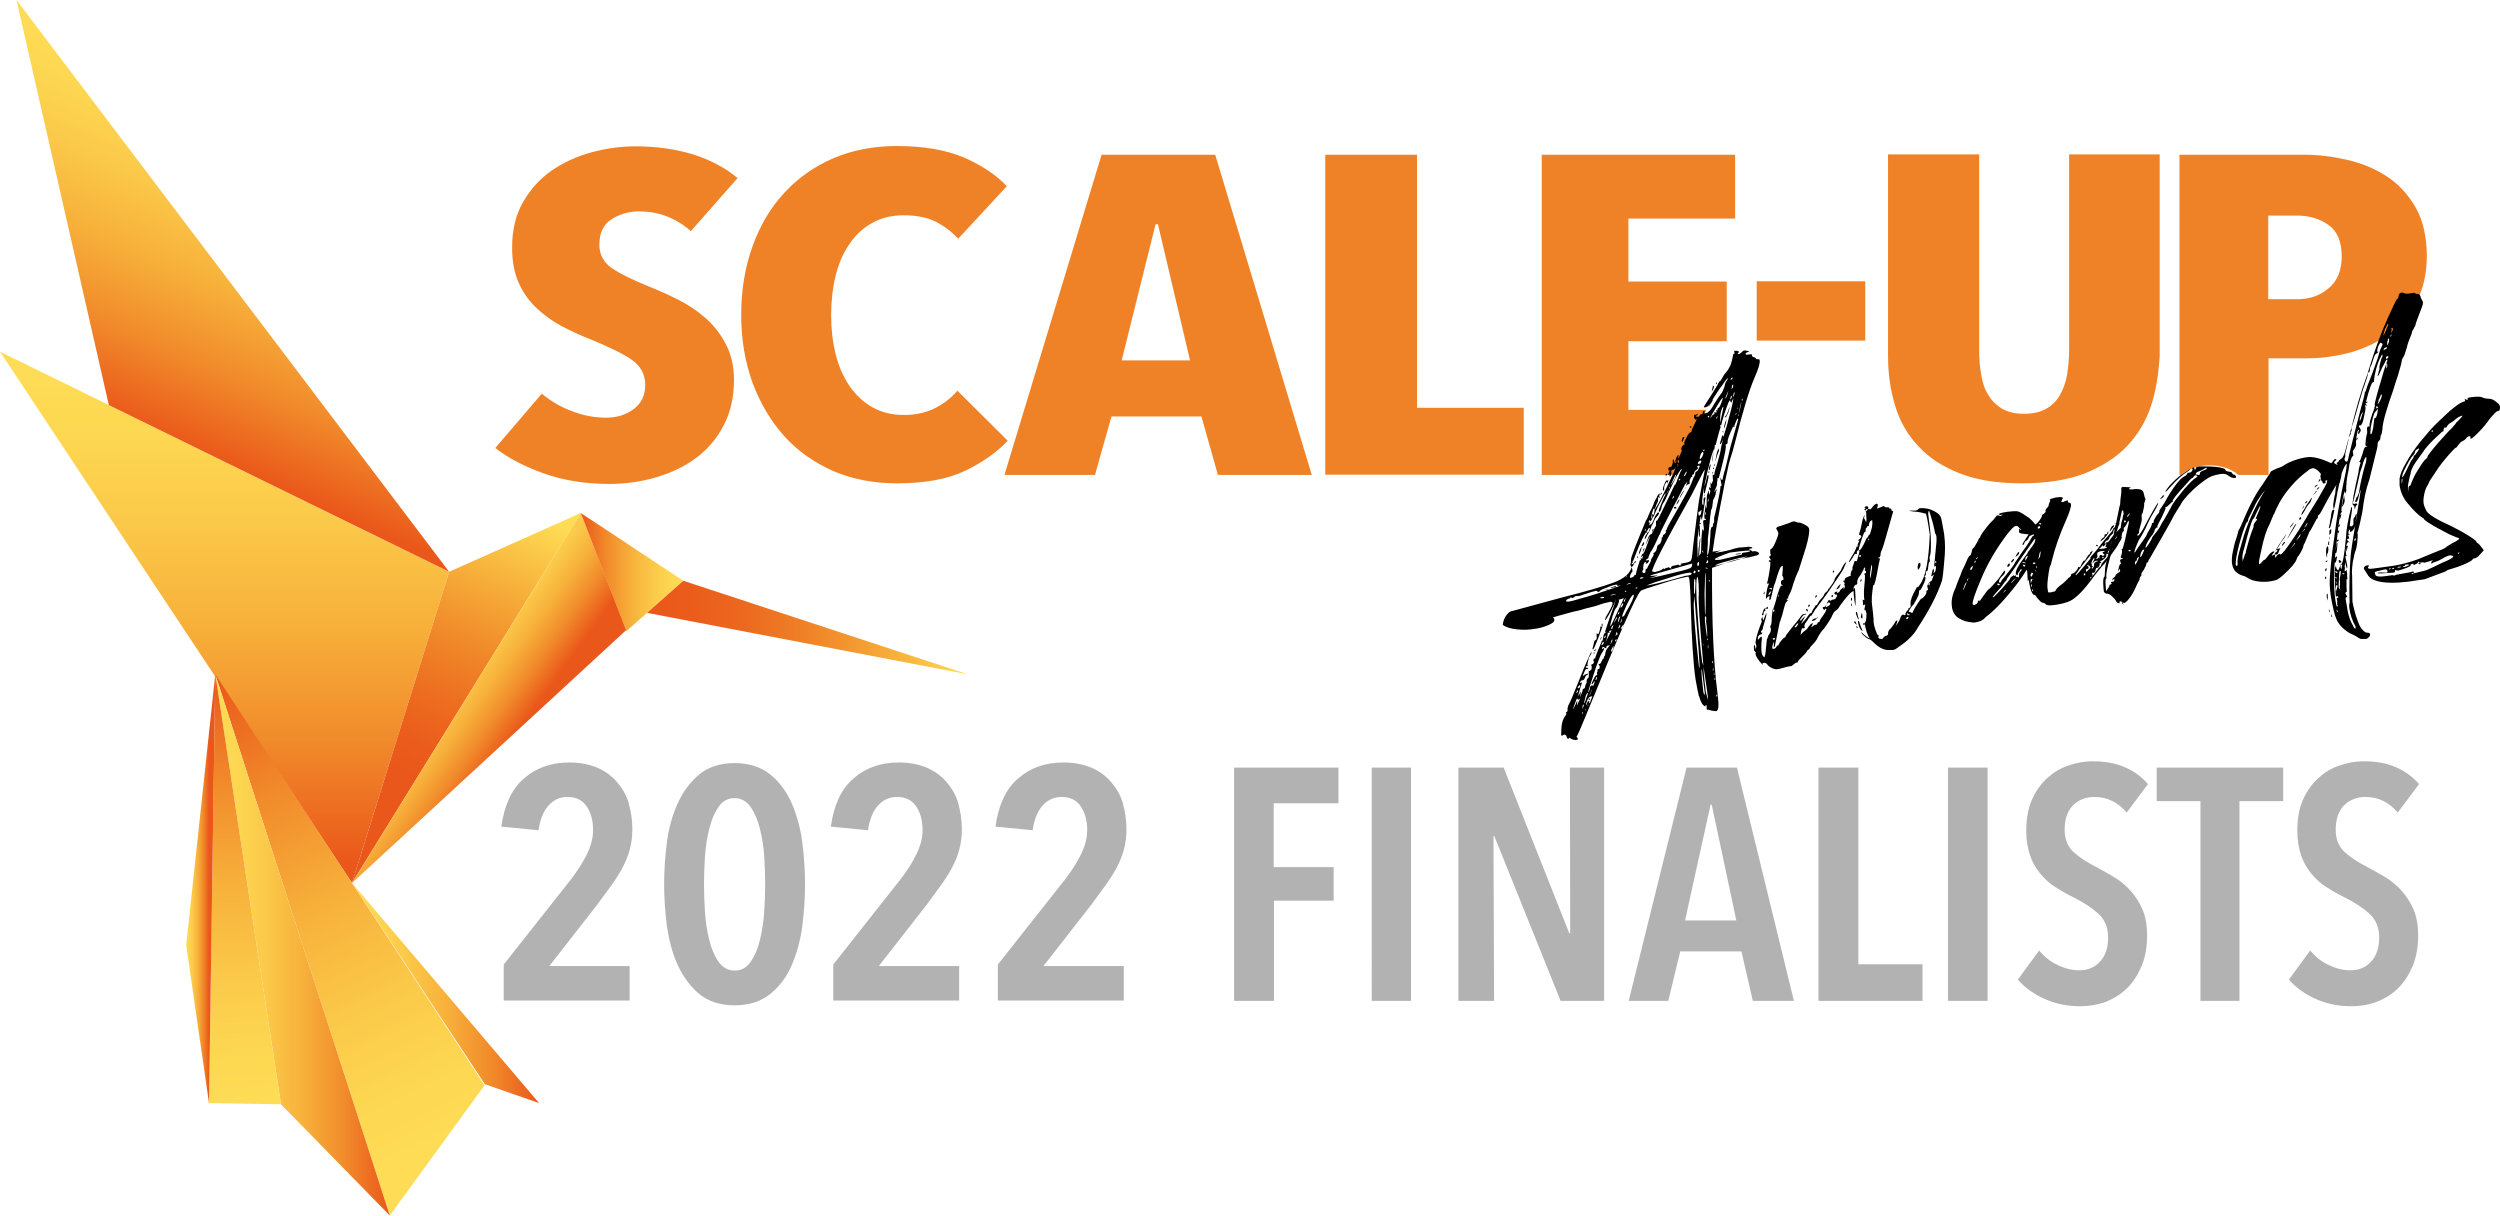 <svg xmlns="http://www.w3.org/2000/svg" xml:space="preserve" viewBox="111.4 109 833.8 405.4"><linearGradient id="a" x1="186.325" x2="186.325" y1="397.267" y2="235.763" gradientUnits="userSpaceOnUse"><stop offset="0" stop-color="#ea571a"/><stop offset=".258" stop-color="#f18b2b"/><stop offset=".497" stop-color="#f7b13b"/><stop offset=".708" stop-color="#fbc949"/><stop offset=".883" stop-color="#fdd751"/><stop offset="1" stop-color="#fedc55"/></linearGradient><path fill="url(#a)" d="m111.4 226.3 149.8 73.4-32.4 103.8z"/><linearGradient id="b" x1="179.88" x2="255.816" y1="335.939" y2="489.92" gradientUnits="userSpaceOnUse"><stop offset="0" stop-color="#ea571a"/><stop offset=".258" stop-color="#f18b2b"/><stop offset=".497" stop-color="#f7b13b"/><stop offset=".708" stop-color="#fbc949"/><stop offset=".883" stop-color="#fdd751"/><stop offset="1" stop-color="#fedc55"/></linearGradient><path fill="url(#b)" d="m183.2 333.9 58.2 180.5L273 471z"/><linearGradient id="c" x1="183.161" x2="241.378" y1="424.17" y2="424.17" gradientUnits="userSpaceOnUse"><stop offset="0" stop-color="#fedc55"/><stop offset=".117" stop-color="#fdd751"/><stop offset=".292" stop-color="#fbc949"/><stop offset=".503" stop-color="#f7b13b"/><stop offset=".742" stop-color="#f18b2b"/><stop offset="1" stop-color="#ea571a"/></linearGradient><path fill="url(#c)" d="m183.2 333.9 21.9 143.4 36.3 37.1z"/><linearGradient id="d" x1="183.324" x2="193.027" y1="333.409" y2="476.422" gradientUnits="userSpaceOnUse"><stop offset="0" stop-color="#ea571a"/><stop offset=".258" stop-color="#f18b2b"/><stop offset=".497" stop-color="#f7b13b"/><stop offset=".708" stop-color="#fbc949"/><stop offset=".883" stop-color="#fdd751"/><stop offset="1" stop-color="#fedc55"/></linearGradient><path fill="url(#d)" d="m183.2 333.9-2.1 143 24 .4z"/><linearGradient id="e" x1="173.458" x2="181.132" y1="405.397" y2="405.397" gradientUnits="userSpaceOnUse"><stop offset="0" stop-color="#fedc55"/><stop offset=".117" stop-color="#fdd751"/><stop offset=".292" stop-color="#fbc949"/><stop offset=".503" stop-color="#f7b13b"/><stop offset=".742" stop-color="#f18b2b"/><stop offset="1" stop-color="#ea571a"/></linearGradient><path fill="url(#e)" d="m183.2 333.9-9.7 90.3 7.6 52.7z"/><linearGradient id="f" x1="231.312" x2="287.789" y1="403.575" y2="279.722" gradientUnits="userSpaceOnUse"><stop offset=".295" stop-color="#ea571a"/><stop offset=".38" stop-color="#eb5d1c"/><stop offset=".498" stop-color="#ed6e20"/><stop offset=".636" stop-color="#f08829"/><stop offset=".789" stop-color="#f6aa38"/><stop offset=".952" stop-color="#fcd14d"/><stop offset="1" stop-color="#fedc55"/></linearGradient><path fill="url(#f)" d="m261.2 299.7 43.9-19.6-76.3 123.4z"/><linearGradient id="g" x1="283.509" x2="256.615" y1="353.899" y2="334.282" gradientUnits="userSpaceOnUse"><stop offset="0" stop-color="#ea571a"/><stop offset=".258" stop-color="#f18b2b"/><stop offset=".497" stop-color="#f7b13b"/><stop offset=".708" stop-color="#fbc949"/><stop offset=".883" stop-color="#fdd751"/><stop offset="1" stop-color="#fedc55"/></linearGradient><path fill="url(#g)" d="m305.1 280.1 15.2 39-91.5 84.4z"/><linearGradient id="h" x1="305.08" x2="339.251" y1="299.825" y2="299.825" gradientUnits="userSpaceOnUse"><stop offset="0" stop-color="#ea571a"/><stop offset=".258" stop-color="#f18b2b"/><stop offset=".497" stop-color="#f7b13b"/><stop offset=".708" stop-color="#fbc949"/><stop offset=".883" stop-color="#fdd751"/><stop offset="1" stop-color="#fedc55"/></linearGradient><path fill="url(#h)" d="m305.1 280.1 34.2 22.6-19 16.8z"/><linearGradient id="i" x1="327.154" x2="434.171" y1="318.282" y2="318.282" gradientUnits="userSpaceOnUse"><stop offset="0" stop-color="#ea571a"/><stop offset=".139" stop-color="#eb5c1b"/><stop offset=".296" stop-color="#ec681f"/><stop offset=".462" stop-color="#ef7d25"/><stop offset=".635" stop-color="#f3972f"/><stop offset=".811" stop-color="#f8b73f"/><stop offset=".99" stop-color="#feda53"/><stop offset="1" stop-color="#fedc55"/></linearGradient><path fill="url(#i)" d="m327.2 313.4 107 20.5-94.9-31.2z"/><linearGradient id="j" x1="228.775" x2="291.211" y1="440.209" y2="440.209" gradientUnits="userSpaceOnUse"><stop offset="0" stop-color="#fedc55"/><stop offset=".117" stop-color="#fdd751"/><stop offset=".292" stop-color="#fbc949"/><stop offset=".503" stop-color="#f7b13b"/><stop offset=".742" stop-color="#f18b2b"/><stop offset="1" stop-color="#ea571a"/></linearGradient><path fill="url(#j)" d="m228.8 403.5 62.4 73.4-18.1-6.3z"/><linearGradient id="k" x1="166.748" x2="210.411" y1="255.322" y2="155.656" gradientUnits="userSpaceOnUse"><stop offset="0" stop-color="#ea571a"/><stop offset=".258" stop-color="#f18b2b"/><stop offset=".497" stop-color="#f7b13b"/><stop offset=".708" stop-color="#fbc949"/><stop offset=".883" stop-color="#fdd751"/><stop offset="1" stop-color="#fedc55"/></linearGradient><path fill="url(#k)" d="m116.9 109 144.3 190.7-113.5-55.6z"/><path fill="#ef8227" d="M341.8 186.1c-2.3-2.1-4.9-3.7-7.9-4.9-3-1.2-6.2-1.7-9.4-1.7-3.4 0-6.4.9-9.1 2.6-2.7 1.7-4.1 4.5-4.1 8.5 0 3.3 1.4 5.9 4.1 7.8 2.8 1.9 6.9 3.9 12.3 6.1 3 1.2 6.2 2.6 9.6 4.3 3.4 1.7 6.4 3.7 9.2 6.1 2.8 2.4 5.1 5.3 6.9 8.7 1.8 3.4 2.8 7.4 2.8 12 0 5.7-1.1 10.8-3.4 15.2-2.3 4.4-5.3 8-9.2 10.9-3.9 2.9-8.3 5-13.4 6.5s-10.3 2.2-15.7 2.2c-8 0-15.4-1.2-22-3.6-6.6-2.4-11.9-5.2-15.9-8.4l15.5-18.1c2.9 2.4 6.2 4.4 10 5.8 3.8 1.5 7.6 2.2 11.5 2.2 3.6 0 6.7-1 9.2-2.9 2.5-1.9 3.8-4.6 3.8-8 0-3.5-1.5-6.3-4.5-8.4-3-2.1-7.4-4.2-13.2-6.6-3.6-1.4-7.1-3-10.3-4.7-3.2-1.7-6-3.8-8.5-6.2-2.5-2.4-4.4-5.2-5.8-8.4-1.4-3.2-2.1-7-2.1-11.5 0-5.9 1.2-11 3.7-15.3 2.5-4.3 5.7-7.8 9.6-10.5 4-2.7 8.4-4.7 13.2-6 4.8-1.3 9.7-2 14.6-2 7.3 0 13.8 1 19.6 2.8 5.8 1.9 10.6 4.5 14.5 7.8l-15.6 17.7zm91.3 80c-5.9 2.8-13.5 4.1-22.6 4.1-7.8 0-14.9-1.4-21.2-4.1-6.3-2.8-11.8-6.6-16.3-11.6s-8-10.9-10.6-17.8c-2.5-6.9-3.8-14.5-3.8-22.7 0-8.3 1.3-16 3.8-22.9 2.5-6.9 6-12.9 10.6-17.8 4.5-4.9 10-8.8 16.3-11.5 6.3-2.7 13.4-4.1 21.2-4.1 8.9 0 16.4 1.3 22.3 3.8 6 2.6 10.8 5.8 14.4 9.6L431 188.6c-2.3-2.4-4.8-4.3-7.6-5.7-2.8-1.4-6.4-2.1-10.7-2.1-4 0-7.5.9-10.5 2.6-3 1.7-5.5 4-7.5 7-2.1 3-3.6 6.5-4.6 10.6-1 4.1-1.5 8.4-1.5 13.1 0 4.6.5 9 1.5 13s2.5 7.5 4.6 10.6c2.1 3 4.6 5.4 7.6 7.1 3 1.7 6.5 2.6 10.6 2.6 4 0 7.5-.8 10.6-2.4 3-1.6 5.4-3.5 7.2-5.7l16.8 16.7c-3.7 3.9-8.5 7.3-14.4 10.1zm84.5 1.3-5.5-19.5h-30l-5.5 19.5h-30.2l32.4-106.8h37.9l32.2 106.8h-31.3zm-20-83.6h-.8l-11.3 45.4h22.8l-10.7-45.4zm55.8 83.6V160.6H584V245h35.6v22.3h-66.2zm72.2 0V160.6h64.5v21.3h-35.6v21h32.8v19.9h-32.8v22.9h26l-10.6 21.7h-44.3zm203.2-23c-1.7 5.1-4.4 9.6-8 13.4-3.6 3.8-8.4 6.8-14.1 9.1-5.8 2.2-12.8 3.3-20.9 3.3-8.2 0-15.1-1.1-20.7-3.3-5.7-2.2-10.3-5.2-13.9-9.1-3.6-3.8-6.2-8.3-7.7-13.4-1.6-5.1-2.4-10.7-2.4-16.6v-67.3h30.4v65.2c0 3 .2 5.8.7 8.4.4 2.6 1.2 4.9 2.4 6.7 1.1 1.9 2.6 3.3 4.5 4.5 1.9 1.1 4.3 1.7 7.4 1.7 3 0 5.5-.6 7.4-1.7 1.9-1.1 3.4-2.6 4.5-4.5s1.9-4.1 2.4-6.7c.4-2.6.7-5.4.7-8.4v-65.2h30.2v67.3c-.4 6-1.2 11.5-2.9 16.6zm-131.5-21.8v-19.8h36.2v19.8h-36.2zM917 178.1c-2.5-4.3-5.7-7.8-9.6-10.3-4-2.6-8.4-4.4-13.2-5.5-4.8-1.1-9.7-1.7-14.4-1.7h-41.5v106.8h.5c2.3-2 6.1-3.2 9.4-3.2 4 0 7.6 1.2 9.7 3.2H868v-38.9h13c4.9 0 9.7-.7 14.5-2 4.8-1.4 9.1-3.4 12.8-6.3 3.8-2.8 6.8-6.4 9.1-10.7 2.3-4.3 3.4-9.5 3.4-15.4-.1-6.4-1.3-11.7-3.8-16zm-28.9 27c-2.9 2.5-6.4 3.7-10.6 3.7h-9.6v-27.9h9.6c4.1 0 7.7 1.1 10.6 3.2 2.9 2.1 4.3 5.6 4.3 10.4 0 4.6-1.4 8.2-4.3 10.6z"/><path d="m637.4 355.7-.5.1c-.2 0-.5 0-.8-.1-.4-.1-.8-.3-1.2-.7l-.1.1-.1.1s0 .1-.1.1c-.1.1-.1.1-.2.1-.2-.1-.3-.2-.3-.2s-.1-.1-.1-.2c-.1-.4-.2-.7-.4-.8-.2-.2-.4-.2-.5-.2l-.8.4-.2-.2v-1c0-2.6.5-4.4 1.4-5.5 0 0 0-.1.1-.1.2-.3.2-.5.2-.7l-.2-.2.4-.3c.2-.2.3-.4.2-.7 0-.3 0-.6.1-.9s.2-.7.4-1c.2-.3.6-1.2 1.2-2.6l3.8-9.4c1.5-3.6 2.3-5.3 2.5-5.4 0 .3 0 .7-.3 1-.2.4-.4.7-.6 1l-.5 2.3c.1.2.2.3.4.4h-.7l-.2.3c0 .1 0 .2.1.2 0 .1.1.1.3.1s.3 0 .3.2l-.1.3c-.2-.1-.4-.1-.6 0-.1 0-.4.7-1 2.1l.2.1c.4-.4.8-.6 1.5-.7h.1c0 .2-.2.4-.6.5-.1 0-.1.1-.2.2s-.2.4-.3.7c-.2.5-.5.8-.9.8s-.6.4-.8.9l.7-.2c0 .2-.1.7-.4 1.4l-.9 3.2c.4-.5.7-1.1 1-1.7l-.3 2.1c.5-1.4.8-2.2.8-2.2v-.2c0-.1 0-.1.1-.2v-.1c0-.1 0-.1.1-.1s.1 0 .2-.1c0 0 .1-.1.2-.1l.1-.1s0-.1.1-.1c.1-.8.3-1.3.6-1.7-.1-.7 0-1.1.3-1.4.3-.2.4-.5.4-.8v-1.8l.3.1c.1-.1.2-.2.4-.3.2-.1.3-.6.3-1.5h-.3v-.1c0-.1.1-.2.3-.3.5-.2.8-.5.7-1 0 0 0-.1-.1-.1s-.1-.1-.1-.3l.1-.1v-.2c0-.1 0-.2.1-.2l.1-.1h.2v.2s.2-.3.3-.9c.2-.6.8-2.1 1.8-4.5 0 0 .1-.1.1-.2v-.2s.1-.2.3-.3c.2-.2.3-.8.4-1.8l.4-.8v.2l.3-.3v-.3s-.1-.1-.2 0l1.6-4.8c1.4-3.9 2.1-5.9 2.1-6.1l-.2.5c-.9 2.3-1.7 3.9-2.3 4.9-.6 1-.9 1.5-1 1.6l-.2-.1s.1-.3.2-.7c.2-.4.5-1 .9-1.6 1-1.7 1.5-2.8 1.4-3.3 0-.3-.3-.4-.7-.4l-2.5.6c-1.1.4-2.5.9-4.3 1.3-.9.2-1.7.4-2.6.7-.9.3-1.9.5-2.9.7-4.6 1.2-6.9 1.9-6.9 2 .2.1.3.2.4.3l.1.4c.1.6-.6 1.2-2 1.8-1.4.6-3.1 1.1-5 1.3-1.7.3-3.6.3-5.5.1-1.9-.2-3.5-.6-4.7-1.5.2-1.8 1-3.3 2.4-4.4l16.9-4.6c8.3-2.1 14.2-3.8 17.7-5.1 3.5-1.3 5.5-3.1 6-5.2l.3 1.3-.1.3c-.4.4-.7 1-.8 1.8 0 .2.1.2.3.2.7-.1 1.1-.4 1.3-1l.3.1c.1 0 .1-.3.2-.8.2-.9.6-2.2 1.2-4v-.1s.2-.1.4-.1l-.1-.8.5.5c0-.3.1-.6.3-1l.1-.3c-.2.2-.4.4-.6.5l-.2-.1c.2-.4.4-.7.6-1v.2c.1 0 .2-.3.6-.9.1-.3.2-.6.4-1 .1-.3.3-.7.4-1.1.2-.4.3-.7.4-1.1l.3-.9c.1-.2.2-.5.2-.7 0-.2.1-.3.1-.4l-1.4 3c0-.2.2-.8.6-1.8.3-1 .7-1.6 1.1-1.7.2 0 .3-.2.5-.5.6-1.3 1-2.1 1.2-2.3v-1.2c0-.3 0-.5.2-.5s.5-.5 1-1.5c.6-1.3 1.8-3.6 3.5-7.2l.5-1.1 1-2.1c.2 0 .6-.7 1-2 .5-1.3.8-2.1 1-2.5.3-.3.4-.6.3-1-.5.7-1.2 1.7-2 3.2-1.5 3.1-2.5 5.1-2.9 6.1-.4 1-.8 1.7-1.1 2.1-.3.4-.6 1.1-.8 2.2l-.2.4c-.1.2-.2.4-.4.4l-.2-.2c0-.3.4-1.4 1.2-3.3l.3-.7c.2-.5.4-.9.6-1.2.2-.4.2-.6.2-.8-.2 0-1 1.5-2.6 4.6l-1.2 2.7c-1.1 1.9-1.7 3-1.6 3.4.1 0 .1 0 .2-.1s.2-.2.4-.3c.2-.1.3-.4.5-.7.2-.3.3-.7.4-.9.1-.3.2-.6.4-1s.4-.7.6-.9c.2-.3.3-.4.4-.4l.3.1v.2c0 .2-.2.6-.7 1.1-.5.5-.8 1.1-1 1.6-.2.6-.4 1-.7 1.4-.1.1-.2.3-.2.5s-.3.8-.8 1.8c-.2.2-.5.8-1 1.9l-.2.2-.2-.1c.2-.7.4-1.1.6-1.3s.3-.4.2-.6l-.2-.1c-.3 0-1.1 1.5-2.4 4.4-.5 1.2-1.1 2.7-1.8 4.6 0 0-.1.1-.1.2s-.1.2-.1.2l-.1.1c-.1 0-.1 0-.1.1s0 .3.1.6l-.3-.1-.1.3.2.2.4-.3.2.1-.4.8-.6.3-.1-.5h-.2c.2-.6.3-1.3.3-2.1-.1-.5 1.6-4.8 5-13 .3-.3.5-.8.8-1.6.3-.7.6-1.5 1.1-2.3l.6-1.4c0-.2.2-.7.6-1.5.2-.3.4-.6.5-.9.1-.3.2-.5.3-.6.3-.4.5-.6.6-.6l.3.2.4-.6c.1.4 0 .6-.3.7h-.1c-.3 0-.4.1-.4.3l.1.9c-.2-.1-.3-.1-.3-.1s0-.1-.1-.1v-.1h-.2l.1.5c.1.6-.1 1.2-.5 1.9l-.7 1.9s.5-.7 1.3-2.1c1.3-2.4 2.9-5.6 4.8-9.7.7-1.4 1-2.3.9-2.6l-.1.2c.1.5-.3.7-1.2.9-.1.2-.1.4-.1.6.1.5 0 .8-.1 1.1s-.2.4-.3.4h-.1s0-.1-.1-.1l.1-.6c-.2 0-.3.1-.4.2l-.2-.1.6-1.4v-.1l-.4.2c-.1-.6-.1-1 .1-1.1s.4-.1.6-.2c.3 0 .4-.2.4-.5l.2-.5v-.1l.1-.1v-.2c0-.1.1-.2 0-.3v-.5c0-.1 0-.1.1-.2l.1-.1c.1 0 .1 0 .1.1s0 .2.1.4.1.4.2.5c.1.1.2.2.3.2l.5-.8-.1.1-.1.1c-.1.1-.1.2-.2.2l-.2-.1c.2-.8.4-1.4.6-1.7.2-.3.4-.5.6-.5 0 .1-.1.2-.1.3v.2s0 .1-.1.2v.1l-.1.1v.2c.1 0 .2-.2.5-.6l.1-.2c.5-1 .8-1.7.7-1.9l-.2-.2c0-.3.1-.6.3-1 .3-.4.5-.6.8-.7h.3l-.4-.3c0-.2 0-.4.2-.8l1-2c.4-.6.7-.9.9-.9s.3-.1.3-.2c.1-.1.1-.2.1-.3 0-.1 0-.2.1-.4 0-.2.6-1.3 1.6-3.4l-.2-.1-.2.2c-.1 0-.1 0-.1-.1s-.1-.1-.2-.2-.1-.3-.2-.5v-.8l.7-.1.4-.3.2.2-.8.7c.6.1 1 .1 1.1.1v-.2c.1 0 .2-.1.3-.2 0-.2 0-.3.1-.3.6-.1.9-.3.9-.5s0-.4.1-.5l.2-.2c.2 0 .3 0 .4.2l-.2.5.2.1.7-.2c.6-.3 1.2-.9 1.8-1.9.4-.7.8-1.4 1.3-2.1l.5-.8c.6-.8 1-1.4 1.2-1.7.3-.3.5-.8.8-1.6l.2-.5c.1-.4.2-.7.2-.8 0-.1.1-.3.2-.7.1-.1.2-.2.2-.3s.2-.3.3-.5c.1-.2.2-.3.3-.4v-.2c-.2 0-.4.2-.7.6-.3.4-.7.9-1 1.4-.3.5-.6.9-.9 1.2l-2.1 3.2c-1.1 1.9-1.8 2.9-2.1 3-.2.1-.5.2-.9.3h-.1l-.1-.1h-.2s.8-1.4 2.6-4.1c1.7-2.7 2.6-4.2 2.5-4.4 0 0 .1-.1.3-.1.1 0 .4-.4.9-1.3.3-.6.6-1.1 1.1-1.6.8-1 1.4-2 1.7-2.9.3-.9.5-1.7.6-2.4.1-.7.2-1 .4-1s.2-.1.2-.2c-.1-.4-.1-.7-.1-.7 0-.1 0-.1.1-.1h.8c.1 0 .2 0 .3.1.1 0 .2 0 .2.1.1 0 .1.1.2.2l-.5.6c0 .1.1.1.4.1.4-.1.8-.4 1.4-1 .1-.1.3-.2.5-.2.3 0 .6 0 .8.1h.2c.3.1.5.2.5.3-.1.1-.2.1-.3.1-.1 0-.1 0-.2.1 0 0-.1.1-.2.1s-.2 0-.3.1c-.1.1-.1.2-.1.3 0 .2.1.3.3.3s.5 0 .9-.1h1l-.1.4c0 .2.2.4.5.5.5.1.8.3.8.4 0 .1.1.2.1.2s.1.1.2.1h.5l.4.1.1.4c.1.8-.4 2.7-1.7 5.6-1.9 4.4-4 11.5-6.5 21.5-.5 2.1-1.1 4-1.6 5.6-.3.9-.7 2.4-1.1 4.5-.5 2.1-.9 4.2-1.3 6.4-1.6 8.1-2.8 14.8-3.5 20.1l2.8-.4c-1.3.4-1.9.7-1.9.8 3.2-.5 5.2-1 6.2-1.4l1.8-.4h.5c.5 0 .9-.1 1.2-.1.3 0 .6-.1.9-.1s.6-.1.9 0c.3 0 .5.1.6.1l.3.3s-.1.1-.2.1l-.8.1-.1.1c0 .1.1.2.1.2l.3.2c.1 0 .1.1.1.1h.2c.1 0 .2.1.2.3.7-.1 1.2-.1 1.7.1.4.2.7.4.7.6 0 .3-.4.6-1.4.8-1.2.3-2.4.6-3.7.8-1.6.2-3.2.6-4.7 1.1l-5.9 2.1c-.1 17.9.5 31.8 1.8 41.7.3 2.3.4 3.8.3 4.7-.1.9-.3 1.3-.8 1.4-1-.1-1.6-.2-1.9-.3-.1-.1-.2-.1-.3-.1-.1 0-.2-.1-.3-.1-.1 0-.2-.1-.2-.1v.2l-.4-.2v-1.3l-.2-.1-.3.2.2.3-.2-.1c-.8-.3-1.4-1.3-1.9-3-.5-1.6-.9-3.6-1.3-6-.8-5.5-1.3-13.7-1.6-24.6-.1-4.6-.3-7.6-.5-9l-.3-.7c-1.8.3-4.7 1-8.7 2.3-4.5 1.4-7 2.2-7.2 2.5-1.6 1.6-7.5 15.1-17.8 40.4-2.1 5.2-3.3 7.9-3.6 8.2.7.9.5.9.2 1zm-3.1-46c.8-.1 2.1-.4 4-1 3.7-1 7.4-2.2 11.4-3.6 1.5-.5 2.2-.8 2.2-.9l-1.1.3.1-.4s-.2-.1-.5-.1c-.9.1-2.3.6-4.2 1.4-.7.3-1.1.5-1.2.7 0 .1-.2.2-.4.3h-.3c-.1 0-.2-.1-.2-.2s-.2-.2-.6-.1c-.6.1-1.8.5-3.7 1.1-1 .4-1.7.6-2 .6h-.8c-.2 0-.3.1-.4.2-.1.1-.3.3-.6.4l-.9-.1s-.1.1-.1.2-.2.2-.6.2l-.1.1c-.4.2-.6.4-.6.7l.6.2zm1.7 35.8c.1 0 .4-.5.8-1.4s.6-1.4.7-1.4l-.2 1.7.5-1.1c.4-.7.5-1.2.5-1.3-.2.1-.4.2-.6.5l-.1-.5c-.1 0-.1.1-.3.1-.1 0-.5 1.2-1.3 3.4zm1-5.3.4-.2c.1-.1.2-.3.3-.4l-.1-.4c-.2 0-.3.3-.4.7l-.2.3zm.9-1.7c.4-.2.6-.5.5-.8 0-.2-.1-.2-.2-.2-.5.5-.7.8-.6 1 0 0 0 .1.1.1-.1-.1 0-.1.2-.1zm1.2 6.9c.1 0 .2-.1.2-.2s.1-.3.2-.5.1-.4.1-.7h-.2s0 .1-.1.2-.1.4-.1.9l-.1.3zm.2 1.8.1-.4c0-.2-.1-.3-.2-.3l-.1.3.2.4zm.4-3.6c.1 0 .4-.5.7-1.6.4-1 .6-1.6.6-1.8 0-.1-.1-.1-.2-.1-.1.1-.3.5-.5.9-.4 1.6-.6 2.4-.6 2.6zm.6 2.5.1-.3-.1-.4h-.1c0 .1 0 .3.1.7zm0-1.8.4-.7c.1-.5.3-.8.6-.8l.2.1-.2.7c.3 0 .5-.4.7-1.2l.5-1.2-.5.1c-.6.1-1 .6-1.3 1.5-.3.7-.4 1.3-.4 1.5zm.7.3.1-.5s0-.1-.1-.1h-.1l.1.6zm.1-4.8c.2 0 .3-.2.4-.6.1-.4.2-.6.2-.8v-.3c0-.1.1-.1.1-.1s.1-.2.4-.4c.3 0 .5 0 .5.2 0 0 .1-.1.2-.4.1-.2.2-.4.2-.5.1-.3.2-.5.1-.6l-.2-.1c0 .2-.1.3-.1.4-.1.1-.1.2-.2.3-.1.1-.1.2-.2.2 0 0-.1 0-.1.1l-.2-.1c0-.2.2-.5.4-1 .6-1.2.9-1.8 1.1-1.8s.3-.1.4-.3c-.1-.4-.1-.6-.1-.7 0-.1.1-.1.1-.1.1 0 .1-.1.1-.4v-.5c0-.1.1-.1.2-.1.5-.1.6-.4.5-1.1l-.4-.6c.2 0 .3-.1.5-.1.2-.1.4-.4.6-.9l.1-.1c.1-.5.3-.8.6-.8.1 0 .1-.1 0-.3l.2-.5c.2-.1.3-.4.3-.9.1-.8.4-1.3.8-1.8l.7-.9c-.6.1-1 .2-1 .2-.1.1-.1.2-.1.4s-.1.4-.4.4c-.1-.1-.2-.2-.2-.3-.1 0-.2.1-.2.3 0 .4-.3 1-.8 1.7-.3.5-.5.9-.6 1.2-.2.6-.6 1.6-1.2 3.1-1.7 5.3-2.7 8.1-2.7 8.6zm.3 2.7-.2-.2c0-.2 0-.3.2-.3.1 0 .2 0 .4.1 0 0 0 .1-.2.2l-.2.2zm.1-1.4.9-2.1c-.1 0-.2.2-.4.7-.3.5-.4.9-.5 1.4zm1.2-15.5-.2-.1.6-2.5c.2-.4.3-.5.5-.6.2 0 .3-.2.3-.5.1-.3 0-.7 0-1.2 0-.3 0-.5.1-.5l.4.3c.2 0 .4-.6.7-1.8 0-.5.1-.8.2-.8s.1.1.1.1c0 .1.1.1.2.1V317h.2s.1.1.1.2c.1.4-.4 1.9-1.4 4.5-1 2.6-1.6 3.9-1.8 3.9zm.4 1.5c-.1 0-.2-.1-.2-.2l.1-.4c.1.1.2.2.2.3l-.1.3zm.2-.9-.2-.1v-.1s.1-.1.1-.2c.1-.1.2-.2.6-.2l-.5.6zm.3 9.6c.1 0 .2-.1.3-.3.1-.2.1-.3.1-.5s-.1-.2-.2-.2l-.3.9.1.1zm2.4-27.3c.3 0 .4-.2.4-.4h-.7l-.6.2c0 .2.3.3.9.2zm-.7 13.8h-.2c.2-.6.3-.9.5-.9l-.3.9zm.3 1.9.3-.2c.3-.3.4-.6.4-.8l-.3-.2-.5 1.1.1.1zm.3 1.2c.1 0 .1 0 .2-.1l.2-.2c.1-.1.1-.1.1-.3h-.3c-.3 0-.4.2-.4.4s.1.2.2.2zm.3-5.2c0-.1 0-.3.1-.4l-.1.4zm.3 1.6.3-.2.2-.6c-.3 0-.4.2-.6.5l.1.3zm0-16 1.2-.4.3.1-1.5.3zm.5 17.1s.7-1.2 1.9-3.7c-.6.1-.9.3-.8.6l.2.3-.7-.1v.2c0 .2 0 .5-.1 1-.1.4-.2.8-.3 1.1-.2.4-.3.6-.2.6zm1.5-5.1c.2 0 .7-1.2 1.8-3.5l2.7-5.8-1.9.6.3.1c0 .3-.1.8-.4 1.5-.3.7-.5 1-.6 1.1-.1 0-.2.3-.5.8-.5 1.2-.9 2.5-1.2 3.8-.2.8-.3 1.2-.2 1.4zm1.3-12.9-1.3.2.2-.2c.1-.1.3-.1.4-.1.1 0 .2-.1.4-.1.1-.1.3-.1.6-.2.2 0 .3 0 .3.1 0 .2-.2.3-.6.3zm-.6 2.6 1.1-.3-.2-.1c-.6.1-1.1.2-1.6.4l.2.1.5-.1zm-.6 16.2.1-.1c.1-.2.2-.4.4-.7l.1-.6h-.2c-.1.1-.2.5-.3.9 0 0 0 .1-.1.2-.1 0-.1.2 0 .3zm.5-4.9.4-1.4-.1.1c-.2.2-.4.4-.5.6-.1.2-.2.5-.1.6l.3.1zm-.2 7.5c.1 0 .2-.1.3-.4.3-.5.4-1.1.3-1.6l-.1.3c-.5.8-.7 1.4-.7 1.6l.2.1zm.8-9.6 1.1-1.7c0-.1-.1-.1-.2-.1s-.3.3-.5.8c-.3.5-.4.8-.4 1zm.3 6.3c.2-.1.5-.3.6-.5 0 0 .1-.1 0-.2h-.3l-.1.1c-.1.3-.2.4-.2.6zm.3-1.8.1-.1v-.2c0-.1 0-.1.1-.2h.3l.1-.3-.3-.7c-.3.7-.4 1.2-.3 1.5zm.7-7.2.3-.2c.2-.3.2-.6.2-.9l-.1.3h-.2l-.2.7v.1zm0 2.5.3-.3.5-1.6h-.2l-.4.7-.2 1.2zm.2 2.1c.1 0 .2-.1.3-.3.2-.2.3-.5.3-.8 0-.1-.1-.1-.2-.1l-.5 1.1.1.1zm.6-1.8.3-.3c.2-.5.3-.9.3-1.4-.4.9-.6 1.5-.6 1.7zm.1-5.1c.2 0 .4-.3.8-.9l.1-.5-.2-.1c-.5.6-.8 1.1-.7 1.5zm.2 7c.2 0 .3-.1.5-.4.2-.2.3-.5.4-1l-.4.3-.6.9.1.2zm.7-4.1.1-.1c.1-.1.3-.2.4-.5.1-.3.3-.6.5-1 1.8-3 2.6-4.9 2.5-5.6 0 0-.1-.1-.2 0-.4.1-1.1 1.2-2.2 3.4-1 2.2-1.5 3.5-1.5 3.9l.4-.1zm.3-4.9c.2 0 .3-.4.5-1.2-.1 0-.3.2-.5.7 0 0 0 .1-.1.2 0 .1-.1.2 0 .3h.1zm.7-3.4c0-.2-.1-.3-.2-.3-.2 0-.3.1-.3.2v.1s.1 0 .2.1c.1-.1.2-.1.3-.1zm-.2-4.6c.1 0 .3-.3.6-1l-.1.3h-.2l-.3.7zm.2 2.4 1.6-.6-.4-.1-.7.3-.2.2c-.1.1-.2.1-.2.1s-.1 0-.1.1zm2.6-7.2v-.1l.2-.5.4-.2c0 .5-.3.8-.6.8zm.8 8.4.1-.1h.1s.1-.1.1-.2v-.1h-.1c-.4.1-.5.1-.5.3v.1h.3zm.4-10.2-.2-.3.1-.3c.1 0 .1.1.2.3.1.2 0 .3-.1.3zm.4-1v-.1c0-.2 0-.5.1-.9s.3-.8.5-1.2c.2-.3.3-.5.4-.5-.1.2-.1.4-.2.7-.1.2-.1.5-.2.7-.1.2-.2.4-.3.7-.2.2-.3.4-.3.6zm.8 7.9c.5-.1.7-.2.7-.5l-.9.1-.3.3c0 .1.2.1.5.1zm.3-10.8-.2-.1.3-.7s.1-.1.2-.3c.1-.1.2-.3.3-.4.1.4 0 .6 0 .8-.3.4-.4.6-.6.7zm.7 8.9c.3 0 .5-.3.4-.7 0-.4.1-.6.3-.7.2 0 .3-.1.3-.2s.2-.6.8-1.6c.2-.5.4-.7.4-.8 0-.1.1-.2 0-.3 0-.1.2-.4.5-.9s.5-.9.5-1.1l-.3-.2s.1-.1.3-.2c.6-.3.9-.9 1-1.6.1-.7.3-1.1.7-1.2s.7-.7 1-2v-.1l-.5.1c.6-.3.9-.6.8-.8 0-.2.1-.4.5-.6l.2-.2c.1-.1.1-.2.2-.2 0-.1.1-.1.1-.2s.1-.2 0-.3c-.1-.4 0-.6.1-.6s.2 0 .2-.1c0 0 .1-.1 0-.2 0-.1.4-1 1.4-2.7 3.8-6.6 6.1-10.7 6.8-12.5l.7-1.8c.5-.8.7-1.3.6-1.7 0-.1.1-.3.5-.5.3-.2.5-.4.5-.6l.5-1.1c0-.2-.1-.2-.3-.2-.3 0-.5.2-.7.5v.1l.5-.1c0 .3-.2.7-.7 1s-.7.7-.7 1.1c0 .2 0 .3-.2.3h-.1c-.3.2-.4.4-.4.6l.2.2s-.2.1-.4.1c-.1.1-.3.3-.4.7-.2.4-.2.7-.2 1.1.1.4 0 .6-.3.6-.2 0-.5.2-.9.6l.5-1.5-.9 1.1-2.5 4.9c-.2.3-1.8 3.3-4.7 9.1l-.8 1.6c-.1.4-.2.8-.5 1.1-1.3 3-2.3 5-3 5.9l-.6 1.5c0 .2 0 .4-.1.4-.1.1-.2.2-.4.2s-.3.2-.2.7c.2-.2.4-.3.7-.3l.2.2v.1s-.1.1-.2.3c-.1.2-.2.3-.3.4-.1.1-.3.2-.5.2l-.2-.2.3-.3-.2-.1c-.5.1-.7.5-.8 1.2v.2c-.1.3-.1.7 0 1l-.4.8c.2.5.4.6.7.5zm-.3-7.2h-.2l.3-.9.3-.2-.2.7c-.1.1-.2.2-.2.4zm.7-6.8.1-.5c0-.1-.1-.1-.2-.1s-.1.2-.1.5l.2.1zm1 18.1c1.2-.2 3.5-.7 6.8-1.6 3.3-.9 5-1.4 5-1.4 0-.1.3-.1 1-.2s1.1-.2 1.3-.3c.2-.1.3-.3.3-.5s-.3-.2-.8-.2c-1.4.2-3.2.6-5.4 1.3s-4.2 1.3-6 1.9c-1.7.6-2.7 1-2.9 1.2-.1-.1.2-.1.7-.2zm-.5-17.5c.4-.1.6-.3.7-.6l.3-.9-.2-.1c-.2 0-.4.3-.7.9-.2.3-.3.5-.3.8l.2-.1zm.9-3.4.3-.3-.2-.5c-.2 0-.3.2-.4.4 0 .4.1.5.3.4zm.2 18.5c1.3-.2 4.7-1 10.4-2.4 2-.5 3-.9 3.2-1.1.2-.2.3-.4.3-.6l.1-.6-.2-.1-9.9 2.8c-2.6.7-3.9 1.1-3.9 1.2 0 .1.5.1 1.5 0 .6-.1.9-.1 1-.1 0 0-.2.1-.7.3l-1.3.4c-.4.1-.7.2-.7.3l.2-.1zm.5-19.8c.2 0 .2-.6.1-1.6l.4.3c.2 0 .3-.4.4-1.2v-.7c0-.2-.1-.2-.2-.2s-.2.2-.3.5c-.1.3-.2.6-.3 1s-.2.8-.2 1.1c-.1.5 0 .8.1.8zm0 4.6v-.1c.1-.5.3-.9.4-1.1l.2.2-.6 1zm1 13.2 1.1-.3c.8-.2 1.4-.5 1.7-.9l.6.2.1-.1v-.2c0-.1.1-.1.3-.1l.3.1.1-.1v-.1s.2-.1.4-.1l.8.4h.2l-.2-.3c0-.2.2-.4.7-.6.7-.1 1.1-.2 1.4-.3l.5-.1v.2c.1.1.3.1.5.1l.4-.2-.4-.3c.3-.1.9-.3 1.8-.4.7-.1 1.1-.3 1.5-.5.3-.2.5-.7.6-1.5.1-.8.3-2 .4-3.7.7-6 1.4-11 1.9-14.8l1.1-5.9c.6-3 .9-4.5.9-4.7-.1 0-.5.7-1.2 2.1-.7 1.4-1.8 3.5-3.2 6.3-9 16.1-13.4 24.6-13.2 25.7l.1-.1c.2 0 .3 0 .3.1.1 0 .3.1.5.1zm1.9-16 .1-.3-.1-.4v.7zm1-11.2-.2-.3c0-.2 0-.6.2-1.1.2-.5.4-1 .6-1.4.2-.4.4-.6.5-.6l.3.1.3-.2-.5 1.2-.1-.6c-.1 0-.2.1-.3.4-.3.5-.5.8-.5 1.1l-.1.6c.1.4 0 .7 0 .8s-.1 0-.2 0zm1-5h-.2l-.2-.2.4-.4.2.2c0 .1 0 .2-.1.3 0 .1 0 .1-.1.1zm-.1 6.1.3-.3.7-1-.1.1c-.2.1-.5.5-.9 1.2zm1.1-1.7.1-.4c0-.1-.1-.1-.2-.1l-.1.3.2.2zm.3-1c.3-.3.7-1 1.3-2l.3-.6c.2-.5.3-.9.3-1h-.2l-1.7 3.6zm.8 4.3.4-.5v-.3h-.2l-.4.7s.1.1.2.1zm1 3.3c-.4.1-.5 0-.6-.2 0-.2.1-.3.3-.4.2 0 .4.1.5.3 0 .2 0 .3-.2.3zm.2-1.3c0-.1.1-.4.4-1 .3-.5.5-.8.6-.8 0 .1 0 .3-.1.5s-.2.3-.2.5c-.1.1-.2.3-.4.5-.1.1-.2.3-.3.3zm.3-12.5c.1 0 .1-.1.1-.4v-.7c-.1 0-.2.2-.1.6v.5zm.4-1.4.2-.5c0-.3-.2-.4-.4-.4-.1.1-.1.3-.1.4.1.4.2.6.3.5zm.1 5.9c.1 0 .1 0 .2-.1l.2-.2c.1-.1.1-.1.1-.3-.2 0-.3.1-.4.1-.1.1-.1.2-.1.5zm.3 5.9c0-.3.2-.8.6-1.5.5-.7.7-1.1.9-1.1l-1.5 2.6zm.9-18.8-.2-.2v-.3c0-.1.1-.2.1-.4 0-.1.1-.3.2-.5s.2-.3.4-.3l.2.1c-.2.6-.5 1.1-.7 1.6zm.5 11.5.5-.4.5-1.1v-.1c-.3 0-.5.4-.8 1-.2.2-.2.5-.2.6zm.4 4.2-.1-.5h.2c-.1.3-.1.5-.1.5zm2-20.4-.2-.1c-.2 0-.2 0-.2-.1s0-.1-.1-.1c0-.1.1-.1.3-.2.2 0 .3.1.4.3l-.2.2zm1.1 48.5c.3 0 .4-.3.4-.7l-.2-.2c-.2 0-.4.2-.5.6 0 .1 0 .2.1.2 0 .1.1.2.2.1zm1.7 31.5c.2 0-.4-8-1.7-24l-.1 1.5c-.2 1.1-.1 3.1.1 6.1.2 3 .5 6 .8 9.2.3 3.1.6 5.3.7 6.6 0 .4.1.6.2.6zm-1.6-24.6c.1 0 .1-.6.2-1.9s.1-2.2 0-2.8c0-.2-.1-.4-.2-.3-.2 0-.3 1.6-.2 4.8l.2.2zm2.9 23.9-.1-1.4c-1.2-13.5-1.7-21-1.4-22.4 0-.3-.1-.6 0-.8 0-2-.1-3.5-.3-4.5 0-.3-.1-.4-.2-.5-.5.6-.5 4.9.1 12.7.5 7.1 1 12.3 1.5 15.7l.4 1.2zm-1.7-36c.2-.1.3-.3.4-.7.1-.3.2-.5.3-.5.2 0 .3-1.1.3-3.3.1-3.3.3-5 .5-5l.2.2.1.6.1-.8-.2-1.7c-.1-.9-.1-1.3.2-1.3.5-.1.8-.2.7-.4-.2-.1-.3-.1-.5-.1-.1-.5-.1-1.2 0-1.9l.4-2.8.1.9.2.2v-2.8c0-.9.1-1.6.3-2 .1-.4.3-.8.4-1.1l.1 1.6c.3-.7.5-1.2.4-1.5-.2-.1-.4-.4-.4-.8l.1-.4c.1.2.2.3.4.4 0-.1.1-.3 0-.8v-1.2l.3.7.5-1.2-.1-2 .3.1c.2 0 .3-.1.3-.3 0-.2 0-.5.1-.8.1-.3.4-1.3.9-2.9.7-2.4 1.1-4.1 1.2-5.1l.7-3.1c-.4 1.3-.7 1.9-.9 1.9-.1 0-.2 0-.2-.1l.8-2.8c.1 0 .2 0 .2.2 0 .1.1.2.2.2 0 0 .5-1.4 1.3-4.2.4-1.6.7-2.9 1-3.8l.5-2 .2-.9c.2-1 .3-1.7.3-1.9l-.7 1.5c-.1 0-.1-.1-.2-.3-.1-.2-.2-.4-.2-.5-.1 0-.3.3-.6.9-1.1 2.9-1.9 5.4-2.4 7.6 0-.1-.1-.2-.2-.3-.1 0-.1.2-.1.5 0 0 .1 0 .2.1-.7 2.1-1.2 4.1-1.7 6.2v-.1h-.3c0 .3 0 .9-.1 1.8l-.1-.7-.2.7c-.3.6-.8 2-1.3 4.2-.6 2.2-1.1 4.3-1.5 6.4-.8 3.9-1.1 6.3-1 7.2.1.1.1.1.1.2s0 .1.1.1.1.1.1.1 0 .1.1.1l.1-1.2c-.1-.9 0-1.3.3-1.4h.3c-.2 1.7-.5 3.3-.7 5-.3 1.7-.5 2.5-.6 2.5-.1-.8-.2-1.2-.3-1.1l-.7 4.5c-.1.5-.1 1.1-.2 1.8l-.1.6c-.1 1.1-.1 3.3 0 6.6.1 0 .2-.3.2-.9 0-1.2.1-2.2.3-3 .1-1.5.3-2.3.4-2.4 0 .3 0 1.2-.2 2.6-.2 2.1-.2 3.3-.2 3.6-.4.3-.4.4-.3.3zm-.1 2.8c.2 0 .3-.3.4-.8-.1-.4-.1-.6-.2-.6-.3.2-.5.5-.4 1.1 0 .2.1.3.2.3zm.5-33.9.2-.2.2-.2c0-.1.1-.1.1-.2s0-.2.1-.3c0-.1.1-.2 0-.3s-.1-.1-.2-.1c-.3 0-.5.2-.6.3-.2.2-.3.4-.3.6s-.1.3-.1.4c.2-.1.4-.2.6-.5v.5zm-.2 35.8c.2-.1.4-.2.3-.4l-.2-.2h-.3c-.1.1-.2.2-.2.4s.1.2.2.2h.2zm.3-18.8c.3-.2.5-.6.5-1.2l.1-.6c-.1 0-.2.1-.4.3-.2.2-.3.3-.5.3s-.2.4-.1 1.1c0 .1.2.1.4.1zm.2 60.4-.2-.1c-.2 0-.2 0-.3-.1s-.1-.3-.1-.5l.1-.3c.1 0 .1 0 .2.1s.1.1.1.2 0 .2.1.3c.1.1.1.2.1.3v.1zm-.4-53.2-.1-.5V285c0-.4.1-.7.3-.8.1 2.6.1 3.9-.2 3.9zm.5-4.3h-.2c-.2 0-.3 0-.3-.1s.1-.2.3-.2c.2 0 .3 0 .3.2l-.1.1zm-.1-21.7.6-.7c.3-.6.5-1.1.4-1.5l-.2-.2c-.2 0-.3.2-.5.5s-.3.7-.4 1c-.1.3-.1.6-.1.8.1.1.1.1.2.1zm1.4 78.6.1-.3-1-8.1c-.1 0-.2.4-.1 1.1 0 .8.1 1.6.2 2.7.1 1 .2 2 .3 2.8.1 1.2.3 1.8.5 1.8zm-.4-47.4v-.2l-.4-.5-.1.2s0 .1.1.1c0 .1.1.1.2.3-.1.1 0 .1.2.1zm.4-34v-.3h-.3l-.3.3.2.1.4-.1zm-.5 65.1.1-.3-.1-.4h-.1c.1.2.1.4.1.7zm1.7 18.1-.1-1.1c-.1-.7-.5-4-1.4-9.8-.1 0 0 .2 0 .7v.7l.3 3.2.4 3.5c.4 1.6.7 2.6.8 2.8zm-1.3-68-.1-.5h.2c0 .3 0 .5-.1.5zm.1-.9-.2-.2v-.9c.1-1 .1-1.5.2-1.5s.2-.5.5-1.6c.2-1.2.4-1.9.6-2l.2.1c.1.5-.1 1.6-.6 3.4-.4 1.8-.6 2.7-.7 2.7zm.2 40.5c.2 0 .2-4.7.2-14.1-.2 0-.3 2.4-.4 7 .1 4.4.1 6.7.2 7.1zm.6 7.2c.2 0 .1-1.8-.3-5.2l.1-1-.3-.6c-.4 0-.2 2.3.5 6.8zm-.4-40.6v-.8c0-.1-.1-.1-.2-.1v.8c.1.1.1.1.2.1zm.7 18-.2-.2c-.1 0-.1-.1-.1-.1 0-.1-.2-.1-.5 0 0 .1.2.2.6.3h.2zm-.2-1.9s.1 0 .2-.1.1-.3.1-.5l-.2-.5-.5 1.1s0 .1.1.1c-.1 0 0-.1.3-.1zm.1 25.8.1-.4c0-.2-.1-.2-.3-.2l.1.5.1.1zm.1-27.7.1-.1c0-.2-.2-.3-.5-.3.1.2.2.4.4.4zm-.1-.8c.4-.5.7-2.4.9-5.9.1-1.7.1-2.7.3-3 0-.2 0-.3.2-.4.3 0 .4-.3.4-.7 0-.3 0-.5.2-.6.2-.1.2-.4.2-.9v-1c.1-.4.4-1.4.7-2.9 1-4.3 1.4-6.7 1.4-7.3 0-.2 0-.3.1-.3s.2-.1.3-.2l-.5-2.6c.1.1.2.3.3.5.1.2.2.3.4.3.1 0 .2-.8.6-2.4.4-1.1 1.1-4.1 2.2-8.9l2.5-8.8-.1-.4c-.2 0-.4.4-.7 1.2-.3.8-.5 1.2-.4 1.2 0 .3 0 .4-.2.5-.1 0-.2 0-.2-.1l.1-.7-.2.6c-1.3 2.8-1.9 4.5-1.8 5 0 .5-.1.8-.5.9-.2 0-.2.3-.1.9 0 1-.8 4.5-2.4 10.5l-.2-.2c-.1 0-.2.1-.2.2v.6c-.1.5-.2 1-.1 1.4l-.5 1.4c-.3.3-.4.7-.3 1.2 0 0 0-.1.1-.2s.1-.2.1-.3c0-.1.1-.3.1-.3 0-.1.2-.1.4-.2-.2.5-.4 1.2-.5 2l-.5 1.2c-.2 0-.3.6-.4 1.6-.1 1.3-.3 1.9-.5 2-.2 1.3-.3 2.1-.3 2.2-.1.9-.2 1.6-.2 2.1l-.6 5.5c0 1 0 2-.1 2.9-.1 1.1-.1 1.9-.1 2.3-.1 0 0 .1.1.1zm.1-17.6c.1 0 .1-.2.2-.7v-.6c-.2.3-.3.7-.2 1.3zm0 48.8c.2 0 .2-.4.1-1.2l-.1.1v1.1zm.2-77c.2-.2.3-.4.2-.6h-.1c-.3 0-.4.2-.3.4l.2.2zm.2 18.5-.2-.1v-.3c0-.1.1-.1.1-.2h.2c0 .3-.1.5-.1.6zm-.1-22.1.7-1.1c.5-.7.7-1.2.7-1.3-.1 0-.4.4-.8 1.1-.4.7-.6 1.2-.6 1.3zm.2 58.4.1-.6c0-.1-.1-.1-.2-.1-.1.1-.1.3-.1.5l.2.2zm0-37.3c-.1 0-.2 0-.2-.1.1-.8.2-1.3.4-1.6 0 0 .1-.1.1-.2s.1-.1.1-.1v.5c-.2 1-.3 1.5-.4 1.5zm.3-17.5c.2 0 .4-.2.5-.6.3-.3.6-.5.9-.6 0 0 .1 0 .1-.1l-.2-.2c0-.2 0-.3.1-.3l.6.1h.1s0-.3-.1-.9l.5.2-.1-.4c0-.2.1-.4.4-.5.3-.1.8-1.2 1.4-3.2v-.1c-.3 0-1 1.1-2.3 3.3-1.2 2-1.9 3.2-1.9 3.3zm.5-8.7v-.2c0-.1.1-.2.1-.4 0-.1.1-.2.1-.4 0-.1.1-.2.1-.4.1-.1.1-.3 0-.6l.5.3-.3.9-.5.8zm.1 23.4v-.1c0-.3.1-1.4.5-3.5-.2 2.4-.4 3.6-.5 3.6zm.1 67.3.2-.4-.1-.4h-.2l.1.8zm0-63.2-.1-.7h.2c0 .4 0 .6-.1.7zm.3 65.6.1-.7v-.2c-.1.1-.2.2-.2.3-.1.1-.1.3 0 .6h.1zm.1-67.2-.2-.4.4-.2c0 .4-.1.6-.2.6zm.1 68.7c.2 0 .2-.3.1-.9-.1.1-.1.2-.1.3v.6zm0-75.8.2-.7c.1.4 0 .7-.2.7zm.3 6-.2-.3.3-.4c0 .4 0 .7-.1.7zm0 71.4c.2 0 .2-.3.1-.8-.1.1-.2.3-.2.4l.1.4zm.2-38.1c.5-.1 2.4-.6 5.7-1.5 3.3-.9 5-1.5 4.9-1.6-1.2.2-3.2.6-6 1.4-3.1.8-4.7 1.3-4.6 1.7zm1.6-2 3.4-.8c1.6-.4 2.7-.7 3.2-.8.2 0 .4-.1.5-.1s.2-.1.2-.2v-.3c0-.1.5-.2 1.4-.3.9-.1 1.3-.3 1.3-.5s-2.3 0-6.8.6c-3.4 1.2-5 1.9-5 2.3.2.2.7.2 1.8.1zm-1.6-32.9v-.1l.5-2.8c.3-.8.6-1.3.7-1.3 0 .6 0 .9-.1 1-.1.1-.4.9-.9 2.6-.1.4-.1.6-.2.6zm.4-25.7c-.1 0-.2 0-.2-.1 0-.2 0-.4.1-.4s.2 0 .2.1l-.1.4zm-.1 11.7.6-1c-.5.2-.7.6-.6 1zm0 92.6.2-.2c.1-.1.1-.2.1-.4 0-.1-.1-.1-.2-.1-.1.1-.1.3-.1.7zm1.1-46.1-.5.1h-.6c.5-.1.8-.1 1.1-.1zm.2-45.3.1-.4 1-4.8h-.2c-.2.2-.4.7-.6 1.4-.2.7-.3 1.5-.3 2.2v1.6zm1 3.3-.2-.3.1-.3c.1 0 .1.1.2.3l-.1.3zm.3-1.3c-.1-.7.2-1.7.8-3.2 0 .6-.2 1.7-.8 3.2zm.9 40.9h-.9l.8-.1.1.1zm-.4-44.7-.3-.1s0-.1.1-.1c.3-.2.7-.9 1.1-2 .2-.7.3-1.1.5-1.1 0 .1-.2.7-.5 1.7-.5 1-.7 1.6-.9 1.6zm.1-6.4c.1-.1.3-.6.6-1.4.1-.4.2-.7.2-.9-.1 0-.1.2-.3.7l-.4.8c-.2.5-.3.8-.3.9l.2-.1zm1.8 50.9h-.2l-.3-.1c0-.1.1-.1.3-.2.3 0 .5 0 .5.1l-.3.2zm-.3-50.4.3-.4c.2-.3.2-.6.2-.9-.3 0-.4.3-.5.8v.5zm.1-6.6.4-.2c.2-.2.3-.4.2-.6-.2 0-.3.1-.4.3-.2.1-.2.3-.2.5zm.3 3.1.1-.1c.2-.2.3-.4.4-.7l.1-.6c0-.1-.1-.1-.2-.1-.1.1-.2.2-.2.3 0 .1-.1.3-.1.4-.1.4-.1.7-.1.8zm.5 2.6.3-.4.3-1.2-.3.2c-.2.5-.3 1-.3 1.4zm.9 6 .3-.5-.2-.1-.2.3.1.3zm1.9 46.3-.5.1c-1 .1-1.5.2-1.5.1s.4-.2 1.1-.3h.5c.2 0 .3 0 .4.1zm-1.3-48.1-.1-.7c-.1 0-.1.1-.1.3l.2.4zm.3 2.2c.1 0 0-.2 0-.6-.1 0-.1 0-.1.1s-.1.2.1.5zm.1-.8.4-1.4c.3-1.4.5-2.3.4-2.5l-.2.9c-.1.6-.4 1.6-.6 3zm1.2-4.3.1-.6c0-.1-.1-.1-.2-.1-.1.1-.1.3-.1.5l.2.2zm11.6 89.5c-.5.1-1.1-.1-1.8-.4-.7-.4-1.2-.7-1.5-1.2-.3-.4-.7-.6-1.3-.5-.2 0-.3.1-.3.3l.2.5c-1.5-1.6-2.4-2.9-2.5-3.8v-.3c0-.1.1-.2.2-.3h-.2c-.1 0-.1-.1-.2-.2s-.1-.2-.2-.2c-.1-.1-.1-.2-.1-.3-.1-.9-.1-1.5.1-1.6h.2l.2 1.5c0-.2.1-.4.1-.5.1-.1.1-.2.1-.3.1-.2.1-.5 0-.9l-.2-.5c0-.2 0-.7.2-1.5s.4-1.6.7-2.5c.3-.8.5-1.5.7-1.9.2-.5.3-.9.5-1.3v-.1s-.1 0-.1-.2c0-.1-.1-.3-.1-.5l.4-.8c.1.8.2 1.2.3 1.2l1-2.5c.1.4 0 .9-.2 1.7l-.9 3.1c-.1.7-.2 1-.4 1.1-.2 0-.3.2-.3.5 0 .2.2.2.5.2-.1.3-.2.4-.2.5 0 0-.2.1-.4.1s-.5.2-.7.5c-.2.3-.3.7-.2 1.3l.3-.3c.1-.1.2-.2.3-.4.1-.1.3-.2.4-.3.2 0 .3 0 .3.2v.5c-.2 1.9-.2 3.3-.1 4.3.1.9.4 1.5.9 1.8.1 0 .2-.3.3-.7.1-.5.2-1.3.3-2.5.1-1.2.2-2.1.3-2.8l.1-.1c.2-.7.4-1.3.7-1.6.4-.6.6-1.2.5-1.9l-.2-.6c0-.2 0-.3.1-.3.3-.3.4-1.1.4-2.5v-.2c.2-1.7.3-2.5.3-2.6 0-.1.1-.2.2-.3.1-.1.4-1.1 1-3.1 0-.2.1-.4.1-.6.8-2.7 1.3-4.1 1.7-4.1l.3.1.1-.1c-.1 0-.1-.1-.2-.1s-.1-.1-.2-.2-.1-.2-.2-.4c-.1-.7.1-1.1.6-1.2.2 0 .3-.2.2-.5-.1-.5-.2-.8-.4-.9.2-1.7.2-2.7.2-3.2v-.1c-.4.1-.8.4-1 1-.4.8-.9 2.4-1.6 4.8-.2.2-.6 1.6-1.1 4-.2 1-.4 1.6-.6 1.6l-.3-.2c.1-.3.2-.6.2-1h-.2l-.4.1-.1.1s0 .1-.1.1c0 .2-.1.4-.4.4-.1-.4 0-.9.1-1.5.2-1.6.5-2.7.8-3.2l-.1-.4c-.2 0-.3.1-.3.1-.3.3-.5.7-.6 1.2.4-.9.9-2.8 1.3-5.6.2-1.4.3-2.4.2-2.8-.3 0-.5-.1-.5-.3l.3-.3.5.1-.6-1c0-.2 0-.3.1-.4l.1-.1h.1l.1-.1.1-.1.1-.1-.2-.2c-.2-1.1-.1-1.7.1-1.8.2 0 .6-.4 1-1.1 1.1-2.3 1.6-3.7 1.5-4.4l-.7-1.3c0-.2.2-.4.5-.6.4-.1 1.7-.5 3.9-1.3.6-.3 1.1-.5 1.5-.5l.6.1c.4.2.7.3.8.3.6-.1 1.6.3 2.9 1.1.5.3.7.7.8 1.1.1.9-.2 3-1.1 6.1l-2.4 7.6c-.7 1.4-1.3 2.9-1.8 4.5-.5 2-1.1 3.2-1.5 3.9l-.2.5c0 .3 0 .5-.1.5h-.1s-.1.1-.2.1-.1 0-.2.1c.1.1.3.3.5.4-.4.4-.6.7-.7.8-.3.6-.7 2.1-1.3 4.5-.2.4-.3.8-.4 1.2-.1.4-.2.6-.3.7l-1.7 8.3-.3.2v-2.2.3c-.4 1-.6 1.8-.5 2.2 0 .1.1.2.2.2h.5c.3-.2.6-.5.7-.7 0-.2.2-.4.6-.5.1 0 .1-.1.1-.1 0-.3.5-1.1 1.6-2.2.2-.2.4-.3.5-.3.1 0 .2-.1.2-.3 0-.2.4-.8 1.3-1.9.9-1.1 1.7-2.2 2.6-3.2 1-1.4 1.6-2.1 1.7-2.2.1-.1.5-.2 1.2-.3 0 0 .1 0 .1.1l-.4.3-.2-.1-.2.1c-.4.4-.7.7-.9 1.1-.1.1-.3.4-.4.7l.2.1c.2 0 .4-.3.7-.7l.9-.8s-.5.9-1.4 2.5c.2 0 .7-.6 1.6-1.6.8-1.2 1.2-1.7 1.4-1.8.4-.1.5-.2.5-.3l.5-1.1c.1-.1.4-.5.7-1 0-.2.1-.3.2-.3.2 0 .3-.1.4-.2.1-.1.2-.3.3-.5.3-.6.6-1 .9-1.3.3-.3.7-.7 1-1.2.2-.6.5-1 .9-1.3.2-.1.3-.2.4-.4.2-.4.4-.7.7-1 1-1.3 1.4-2 1.4-2.1 0-.1 0-.1.1-.1v-.1c.1-.2.2-.5.3-.8.1-.3.8-1.2 2-2.7.2-.5.3-.9.5-1.1.5-1 .9-1.5 1.3-1.6l-.8 1.8c-.1.4-.7 1.4-1.8 3-2.7 4.1-5 7.4-6.9 9.8l-.4.6c-.4.4-.7.8-.9 1.3-.4.6-.7 1-.7 1.2-.4.1-.7.4-1 .9-.3.6-.8 1.2-1.3 1.9l-.3 1h.3l-.1.4-.4.2-.5-.1c-.2.5-.4 1.3-.5 2.3.6-.8 1.1-1.2 1.4-1.4.5-.3.9-.7 1.1-1.1.2-.4.5-.7.8-1 .3-.3.6-.4.9-.5-.2.5-.4 1-.7 1.4l.6-.3c.3-.3.5-.5.8-.5.3 0 .4-.1.5-.1l.1-.1v-.1s.1-.1.2-.3c.1-.2.2-.3.3-.3l.4-.2c0-.3.2-.8.7-1.4 1.1-1.5 1.6-2.4 1.5-2.8l-.2-.1c-.1 0-.2.1-.4.3v.2c-.1 0-.2 0-.2-.1-.1-.1-.1-.1-.1-.2s0-.1-.1-.1-.1-.1-.1-.1c0-.1 0-.1-.1-.2 0-.1 0-.2.1-.3l.5-.1c.2 0 .5-.4.8-1.2.3-.7.6-1.1.7-1.1.3.1.5.2.7.4v-.2c0-.2.2-.3.7-.3.5-.1.7-.2.9-.5 0-.1.1-.3.4-.7v-.3c0-.2-.2-.2-.4-.2-.3 0-.4-.1-.5-.4 0-.3.3-.5.9-.6 0 0 .1 0 .1.1l-.2.5c.7-.3 1-.6 1-.8s.5-.7 1.4-1.3l-.2.8c.4-.4.5-.8.5-1.1l-.2-.5v-.2l.2-.3-.6-.7c0-.1 0-.1.1-.1.3 0 .5-.1.5-.1-.1-.4 0-.7.2-.8l.8-.4c.7-.3 1.1-.5 1.1-.5l-.2-.3c0-.2.1-.7.4-1.4v-.3l.7-2c.1-.5.2-.8.4-.8l.5.1.1-.1c.6-1.9.9-3.1.8-3.4 0-.2-.1-.2-.3-.2-.1 0-.2 0-.2.1l-.2.2c-.1.1-.1.2-.1.3v.4c0 .1 0 .2-.1.3l-.5-.1-.3.4c-.9 1.6-1.5 2.4-1.8 2.4 0-.2.4-.9 1.1-2.1.8-1.2 1.2-2.1 1.4-2.7l.2-.5.8-1.8v-.1h-.2c-.1 0-.2 0-.2-.1.1-.1.3-.3.5-.4.2-.2.3-.3.4-.5s.1-.3.2-.3v-.1c0-.2-.2-.4-.5-.4l-.3-.2c.1-.3.3-1 .6-2.1.1-.6.3-1.2.4-1.9.1-.7.3-1.3.5-1.7l.2-.7.2.1c-.2.4-.2.6-.2.8l.3.6c.1.1.2.3.2.4 0 .1.1.2.2.3 0 0 .1-.2.1-.7l-.1-2.5c-.1-.5-.2-.8-.4-.8h-.3l.5-.6v-.1h-.2l-.2-.2c.1-.1.3-.3.6-.3.4-.1.6 0 .7.3l-.1.3c0 .2.3.3.7.4.2 0 .4-.3.9-.9.4-.6.9-.9 1.3-1 .2 0 .3.1.4.3 0 .4-.1.8-.3 1.2l.2.1 2-.8c.2 0 .3 0 .3.2.2.2.5.3.9.2.4-.1.6 0 .6.2s.2.2.4.2.4.1.4.4.2.4.4.4l.2.2c-2.1 7.5-3.3 11.7-3.6 12.4-.5 1-.7 1.8-.6 2.2-.1.2-.2.4-.2.5l-.2.2c-.1 0-.1.1-.2.1s-.1 0-.2.1c0 .1.1.1.4.1l.2.2c-.3 1.2-.5 2.1-.6 2.8-.7 4-1.2 6-1.5 6-.1 0-.1-.1-.1-.3-.5 3-.7 5.4-.4 7.1.1.8.2 1.7.3 2.7.1 1 .2 2 .2 3 .2 1.2.5 2.3 1 3.4.1.5.3.7.6.7v.9s0 .1.1.2.4.2 1.1.2c.2 0 .3-.2.4-.4l.1-.1c.3-.3.5-.5.8-.5.5-.2.7-.4.7-.6 0-.3 0-.7.2-1.1.2-.4.4-.6.7-.8l1.2-1.6c.1-.3.2-.5.4-.7.1-.2.3-.3.6-.4l-.1.7-.5 1.2c.9-1.1 1.4-2 1.6-2.7.2-.7.5-1.1 1-1.1l.6.2c.1 0 .1-.1.1-.1-.1-.4.1-.9.5-1.3s.6-.7.5-.8.1-.2.4-.3.4-.4.3-1.2c-.1-1.2.5-2.8 1.7-4.9.3-.6.5-.9.6-1 0 .2.1.4.2.3l.6-.9c1.9-2.5 3-8.1 3.3-16.8-.6-4.2-1.1-6.5-1.3-6.9l-.6-.1c-.9-.3-2.1-.5-3.6-.6-.9-.1-1.3-.2-1.3-.3h2c.5-.1.8-.2.9-.4.1-.2.4-.4.8-.4.7-.1 1.5 0 2.6.2 1.4.4 2.6 1 3.6 1.9.2.2.4.5.6.9.2.4.5 2.3 1.1 5.6.2 1.6.3 3.1.3 4.5s-.1 3.1-.3 5c-.2 2.5-.4 4.5-.7 6-1.6 4.8-4.3 10-8 15.6-1.3 2.4-3.4 4.5-6.1 6.3-1 .8-1.8 1.3-2.3 1.3h-1.5c-1.7 0-3.3-.9-5-2.6-.7-.7-1.2-1-1.3-1-.4 0-1.1-.5-2.1-1.4-.4-.4-.6-.7-.6-1 .8.9 1.7 1.6 2.8 2.2l-.5-.9c-.4-.9-.7-1.7-.9-2.6-.1-.9-.3-1.4-.5-1.5v-.1c0-.1 0-.1.1-.1.5-.1.7-1.2.7-3.3l-.3-.9c-.1-.2-.2-.3-.3-.3-.1.1-.1.2-.1.2 0 .1 0 .1-.1.1.3-1.3.4-1.9.4-2l-.7.3c0-.3-.1-.6-.1-.9 0-.3 0-.7-.1-1l.6.2c-.2-1.3-.2-3 0-5 .2-1.6.2-2.6.2-3.2l-.2-.5c0-.2.1-.3.3-.3s.3-.2.2-.7l-.4-.3.2-.8-.2-.1h-.1c-.2.2-.3.5-.3.7l-1 1.8c-.7.8-1.1 1.6-1.1 2.4.1.5 0 .8-.3.8s-.5.2-.7.6c-.2.3-.3.7-.2 1v.5l-.1.1c-.7.1-2.2 1.7-4.5 4.9-.4.8-.9 1.3-1.4 1.6-.5.3-.9 1-1.3 2-.4.8-1.2 2.1-2.6 4-.9.9-1.5 1.9-2.1 3-.3.7-.8 1.4-1.5 2.1-.8.8-1.1 1.2-1.1 1.4l-.1.1s0 .1-.1.2-.2.2-.3.2-.3.1-.4.4c-.2.5-.9 1.2-1.9 2.2-.6.5-.9.9-1.1 1.2-.1.1-.1.2-.1.3s-.1.2-.4.2c-.3 0-.8.4-1.5 1 0 0 0 .1-.1.1-1.9.2-3.3.9-4.9 1.1zm-4.7-18h-.2l-.2-.2c.2-.4.4-.9.5-1.4.2-.5.4-.7.7-.8.3-.1.6-.2.8-.5.1.5 0 .8-.2.8l-.6-.2-.1.1c.1.5.1.8 0 .8s-.2.1-.3.1c-.1 0-.2.2-.2.5 0 .4 0 .6-.2.8zm.4-7-.2-.1c0-.3.1-.6.4-.8l-.2.9zm1.6.2c.2 0 .5-.4.8-1.3-.7.5-1 .9-1 1.2l.2.1zm.9-1.8.1-.1-.1-.4s-.3 0-.9.1c.2.1.4.3.9.4zm.7 16.8c.2 0 .3-.1.4-.3 0-.2-.1-.3-.4-.3-.1 0-.2.1-.3.1-.1.1-.1.1-.1.2.1.1.2.2.4.3zm.1-9.3.1-.5-.1-.4h-.2c-.1.2-.2.5-.1.8l.3.1zm1.4-5 .1-.1v-.3c0-.1 0-.2.1-.3-.3 0-.3.2-.2.7zm5.6 10.2.5-.3.6-1c0-.1-.1-.1-.2-.1l-.4.3c-.5.6-.7.9-.7 1l.2.1zm4.3-5.4h-.2l-.3-.2-.2-.6c.2 0 .3 0 .5.1l.2.7zm.3-1.5-.3-.1s.1-.1.1-.2 0-.2.1-.3c0-.1.1-.2.2-.2.1.1.2.2.2.3 0 .2-.1.4-.3.5zm1.2 4.7c-.1 0-.2 0-.2-.1l.3-.4.6-.3c.3 0 .5-.1.6-.1l.2-.2c0-.1.1-.2.2-.4v.2c0 .2-.2.5-.7.8h.2c-.6.3-.9.5-1.2.5zm1.1-7.8-.3-.1c.2-.4.4-.7.7-.7v.4c-.1 0-.2.1-.4.4zm3.5 3.2.7-.4c.5-.3.7-.6.6-.9l-.4-.3c-.2 0-.5.2-.8.6l-.3 1h.2zm2-3.4-.3-.1c0-.1 0-.3.1-.4.1-.1.2-.2.4-.2v.6c-.1.1-.1.1-.2.1zm.4-8.1c-.1-.1-.1-.1-.2-.1-.1-.4.1-.6.4-.6v.5c-.1.2-.2.2-.2.2zm1 5.6c0-.3.4-.9 1.2-1.7h.2l-.5 1.1c-.4.4-.7.6-.9.6zm4.9 3.9v-.2c-.1-.4-.1-.7 0-.9h.2s.1 0 .1.1-.1.2 0 .3c0 .1 0 .2-.1.4s-.1.3-.2.3zm.2 1.6-.2-.1c0-.3 0-.6.2-.8.1.4.1.7 0 .9zm.2-12 .1-.3c0-.3-.1-.4-.2-.4l-.1.6c.1 0 .1.1.2.1zm1 12.1-.3-1.8c-.2-1.3-.3-2.3-.3-3.1 0-.8.1-1.2.3-1.2.1.1.2.3.2.6.2 2.6.2 4.5.1 5.5zm.5 6.1h-.2l-.7-.7.1-.4.4.2c.1.4.2.7.4.9zm.5-1.7c-.1 0-.1 0-.1-.1s-.1-.2-.1-.2c-.3-.7-.5-1.2-.6-1.6-.1-.4 0-.6.1-.6.2 0 .3.2.4.7.1.5.2 1 .4 1.5l-.1.3zm-.2 2.9-.3-.1-.2-.3.1-.3c.1 0 .3.2.4.7zm-.1-26.9.3-.9h-.2c-.1.3-.2.6-.1.9zm1.6 27.8-.2-.1c-.3-.3-.6-.7-.8-1.2-.2-.5-.3-1-.4-1.4-.1-.4 0-.6.1-.6.2 0 .3.3.5 1s.5 1.5.9 2.2l-.1.1zm-.7-24.6c.2-.2.3-.3.2-.5 0-.2-.1-.2-.2-.2s-.2.1-.3.2c-.1.1-.1.2-.1.3.1 0 .2.1.4.2zm-.2-2.3c.4-.1 1-1.1 2-3.2 0-.3.1-.5.3-.7l.3-.3.4-.6c0-.2 0-.3.2-.3s.5-.8.9-2.4c.2-1.1.2-1.9.1-2.5-.5.1-.9.5-1.1 1.4.1.4 0 .6-.3.6s-.4.1-.4.2v.3c0 .1-.1.1-.3.2l-.1.5c.1.5 0 .8-.4.8-.1.1-.5 1.1-1.1 2.9-.6 1.8-.8 2.8-.8 3l.3.1zm.5 10.6-.2-.1v-.5c0-.2.1-.3.4-.3l-.2.9zm.3 12.2-.4-.4.3-1.5.2.5c.1.8.1 1.3-.1 1.4zm.9 2.1.1-.1c0-.2-.2-.4-.4-.4s-.3.1-.3.2.1.1.1.2.4 0 .5.1zm.7-38 .4-.5-.3-.1c-.3 0-.4.1-.4.3v.2c0 .1.1.1.3.1zm.7 9.8.1-.3c0-.2-.1-.4-.2-.3l-.1.5.2.1zm.4 12.6c.2 0 .3-.8.5-2.3.2-1 .2-1.8.1-2.2-.2.3-.4 1.3-.6 3v1.5zm12.4 13.7c.1 0 .1 0 .1-.1l.2-.2c.1-.1.1-.1.1-.2 0-.2-.1-.2-.3-.2-.4.1-.5.3-.4.7h.3zm.6-1.3.3-.2c0-.1-.1-.1-.3-.1-.2 0-.3 0-.3-.1v-.1c0-.2-.1-.2-.2-.2-.1.1-.1.2-.1.4 0 .1 0 .2.1.2 0 .1.2.1.5.1zm1.2-.8v-.1c.1-.3.5-1.2 1.4-2.6.9-1.4 1.4-2.1 1.6-2.1.2 0 .5-.2.7-.5.7-.7 1-1.3.9-1.8v-.3s.1-.1.3-.1c.2 0 .2-.2.2-.5l-.2-.6c-.1-.4.1-.9.6-1.5.2-.2.4-.4.6-.4.2 0 .5-.8 1-2.3l-.7.6-.2-.1c.3-1.4.5-2.2.6-2.4.1 0 .2.1.2.2l.1.6-.2.7c.3-.2.6-.4.7-.8.1-.3.2-.9.2-1.7l-.4.3c-.1 0-.2-.1-.2-.5l.6-6.3c.2-1.6.2-2.7.1-3.5-.1-.1-.1-.2-.1-.3 0-.1-.1-.2-.2-.3-.1-.1-.2-.5-.3-1.2l-.5-2.2c-.7-2.4-1.1-3.9-1.3-4.3-.3 0-.4.7-.2 2 .3 2.2.5 3.8.6 4.9.1 1.1.2 2.4.2 3.9 0 2.3-.1 3.6-.3 4.1-.2.4-.2.9-.1 1.5.1.4 0 .6-.2.8-.1 0-.2.5-.3 1.4-.1.9-.2 1.4-.3 1.4-.4.1-.6.4-.5 1 .1.4-.1.6-.4.7-.1 0-.1.1-.1.1l.4.4c0 .3-.1 1-.5 1.9-.7 1.5-1.1 2.3-1.3 2.3-.2 0-.3.1-.3.2s0 .2-.1.3v.4c0 .2 0 .5-.2.9-.4 1-.8 1.6-1 2-.2.3-.4.5-.3.6l-.9 1.1c-.7.9-1 1.5-1 1.7.2.1.5.2.7.2 0 .2.2.2.6.2zm1.9-14.4c-.1 0-.2-.1-.2-.5-.1-.4 0-.8.1-1.2.1-.4.3-.6.6-.6l.2.2v.9c-.2.5-.4.9-.7 1.2zm3.6 5.2c.1-.1.1-.2.2-.2v-.7c-.3.2-.5.5-.4.9h.2zm2.3-7.4.1-.3-.1-.4h-.2l-.1.4c.1.3.2.4.3.3zm13.1 19.8c-.5.1-1.3 0-2.4-.2-1.2-.2-2.3-.7-3.4-1.4-1.1-.8-1.8-2-2-3.6-.3-1.9.1-4 1.2-6.3.3-1 .9-2.5 1.7-4.4.3-1 .8-2 1.4-3.2l1-2.3c.3-.5.5-.8.7-.9.2 0 .4-.4.6-1.2.1-.8.3-1.2.5-1.3.2 0 .5-.5 1-1.4.5-.9.8-1.4.8-1.6 0-.1.2-.3.5-.6 0 0 .1-.1.1-.2v-.2s.3-.5.9-1.4c.6-.9 1.4-1.8 2.3-2.9.9-.8 1.5-1.5 1.9-2.1.1-.1.1-.2.2-.2s.1-.1.1-.2c.1-.1.1-.1.2-.1.4 0 .7.1 1.1.2.2 0 .3-.1.4-.2.1-.1.2-.2.3-.4l-.6.3c-.2 0-.4-.1-.7-.3 0-.2.9-.5 2.9-.8 1.7-.2 2.9-.3 3.6-.1s2 1 3.7 2.2c.6.5 1.3 1.2 2 2.1.2 0 .4-.2.8-.6.4-.4.7-.8 1-1.3.3-.5.5-.8.4-1 0-.2.1-.3.3-.4s.5-.3.9-.8l.1-.5-.2-.1.6-.8c.3-.2.5-.5.6-.9v-.2c0-.1 0-.2.1-.4l.3-.6.1-.6c-.1 0-.2 0-.2-.1 0 0 .1-.1.4-.2.3-.1.6-.2 1-.3.4-.1.7-.2 1-.2 1.3-.2 1.9-.1 2 .2l-.5 1.1v.2l.5.1c.5-.3 1-.5 1.6-.6.1 0 .1.2.1.4 0 .3.2.4.4.4h.1c.2 0 .4.1.5.5.1.7-.4 2.5-1.6 5.2-2.1 4.7-3.7 9.2-4.8 13.7-.2 1-.4 1.6-.5 1.6-.2.4-.3 1-.5 2.1-.4 2.7-.6 4.6-.4 5.6.1.8.2 1.2.3 1.2h.7l1.2-.3c.3 0 .5-.2.5-.4s.5-.8 1.6-1.7c.8-.5 1.5-1.2 2.3-2 .3-.4.5-.6.6-.6.2 0 .3-.1.3-.2.1-.1.2-.3.3-.4 0-.4.2-.7.6-.7.4-.1.9-.5 1.5-1.4.2-.3.3-.5.3-.8l.3.1c.3 0 .5-.2.6-.5.1-.3.2-.5.4-.8.3-.6.5-.9.7-.9.2 0 .3-.1.4-.1v-.1l.1-.3h.1c.1-.3.2-.5.3-.6.1-.1.2-.1.2-.2v-.2l.4-.4c.3-.3.5-.4.5-.6v-.2c.1-.1.3-.2.4-.2.1-.1.1-.3.1-.4l.3.1c0 .3-.4 1-1.3 2.1-3 3.7-4.4 5.7-4.4 6 .2 0 .6-.4 1.3-1.2.7-.8 2-2.3 3.8-4.5l-.2-.1.4-.6c.3-.3 1-1.1 2-2.3 1.5-2.1 3.2-4.1 4.9-6l.5-1c.4-.3.6-.5.6-.7 0-.2 0-.3.1-.4.1-.1.2-.1.3-.1.1 0 .1-.1.1-.4l-.3-.1-.5.2v-.1c.2-.1.4-.2.7-.2.6-.1.9 0 1 .2 0 .1-.1.3-.3.6-.2.3-.3.5-.4.5h-.1v.1l-.1.1c-.3.3-.6.5-.8.7-.3.3-.4.6-.4.8v.3c0 .1-.2.4-.6.7-.2.2-.4.4-.5.6-.2.3-.3.5-.3.7-.3.4-.5.6-.7.6s-.3.1-.4.2c-.2.3-.3.6-.4.7 0 .1.1.1.2.1l.1-.1.2.1c-.4.6-.8 1-1.1 1l.1-.4c-.2 0-.4.2-.6.5-.2.3-.5.5-.7.5v.1c.2.1.7.1 1.4 0 .3 0 .5-.1.7-.2.2-.1.3-.1.4-.1.1 0 .1-.1.1-.1l-.2-.2h-.3v-.1l.2-.6c.1 0 .1-.1.1-.1-.1-.4-.1-.6-.1-.6 0-.1.1-.1.4-.1.2 0 .5-.3.8-.7l.8-1.1c2.2-2.5 3.5-3.7 4.1-3.8 0 .3-.1.8-.4 1.5h.2l-.2.3c-.4.4-.7 1-1.1 1.8-.2.4-.3.9-.2 1.5s-.6 1.8-2.1 3.8c-1.6 2.3-2.6 3.5-2.7 3.7-.4.3-1.5 1.6-3.3 3.9-1.9 2.6-3.5 4.6-4.8 5.9-1.3 1.3-2.5 2.3-3.6 2.8s-2.6.9-4.4 1.2c-.8.1-1.4.2-1.8.2-1 .1-1.7-.1-2.1-.6l-.4-.2c-.3 0-.7-.1-1.1-.5-.4-.4-.8-.8-1.2-1.3-.4-.7-.7-1-.9-.9-.3 0-.5-.3-.8-.9-.3-.6-.5-1.5-.7-2.4-.2-1.1-.3-1.7-.4-1.8l-.2.7-.2-3.4-.2-.5c-1.6 2.6-3.7 5.5-6.3 8.5-2.6 3.1-5 5.5-7.4 7.3-.8 1-2 1.5-3.4 1.7zm-4.1-10.7c.1-.1.4-.6.7-1.4.4-.8.5-1.3.5-1.4-.3.3-.5.6-.6.9-.4 1-.6 1.7-.6 1.9zm1.3-3.1.3-.3.2-.7v-.1c-.1.1-.2.2-.2.3-.1.1-.1.2-.2.4-.1.1-.1.2-.1.4zm1.4-3.7.3-.3.3-.9-.2-.1c-.4.4-.6.6-.6.7 0 .1-.1.2-.1.3v.2c.1.1.2.1.3.1zm.9 11.7c.3 0 .6-.2.9-.4.3-.2.5-.4.4-.5 0-.1 0-.3.1-.4.1-.1.1-.2.2-.2h.3l-.1.3.3-.3c1.7-2.5 2.7-3.7 2.9-3.8.2 0 1.3-1.2 3.2-3.4l2-2.8.2.2c.1.6-.3 1.2-1.2 1.9-.6.8-.9 1.3-.8 1.7 0 .2.1.2.3.2.3 0 .4-.2.4-.3 0-.2.4-.8 1.4-1.9 2-2.5 3.1-3.9 3.2-4.4l2.5-3.7c1.6-2.1 2.5-3.6 2.8-4.2s.6-1 .8-1.1c.2 0 .3-.1.3-.3l-.2-.2-.6.3c-.6.1-.9.4-1 .9-.3.6-.7 1-1.2 1.2l-.5 1.1h-.2c-.1 0-.2 0-.2-.1 0-.2.7-1.3 2.1-3.4-2-.1-3.1-.3-3.2-.7v-1.1h.2l.1.2c.1.1.3.2.4.2v-.1c-.8-.9-1.3-1.4-1.6-1.3l-.7.2c-.9.7-2.1 2.1-3.7 4.4-3 4.2-5.5 8.6-7.4 13.2-2 4.7-2.9 7.4-2.8 8.3l.4.3zm.4-14.1c.2-.2.3-.4.2-.5 0-.2-.1-.2-.2-.2l-.2.5v.2h.2zm.3-1.1c.3-.2.5-.4.5-.4v-.2c0-.1.1-.1.1-.1v-.1h-.1l-.2.2c-.1.1-.2.2-.2.3 0 .1-.1.2-.1.3zm5.7 12.6c.3 0 1.3-1.1 3.1-3 1.7-2 2.6-3 2.6-3.2 0-.2.1-.4.4-.6l.9-.6v.2l.2.1c.1 0 .1-.1.3-.1.1-.1.2-.3.1-.7-.1-1 .9-2.9 3.1-5.7.6-.7.9-1.1.9-1.4 0 0 .1-.1.2-.3.2-.2.5-.6.9-1.2 1.1-1.3 1.5-2.3 1.4-3l-.4.3-5.3 7.6c-.5.8-1.2 1.9-2.2 3.3-1 1.4-1.6 2.2-1.6 2.2v.3c0 .1-.1.2-.2.2-.4.4-.8.9-1.1 1.4-.3.5-.8 1.1-1.4 1.7-1.1 1.3-1.7 1.9-1.8 2.1-.1.1-.2.3-.1.4zm1.9-4c.3 0 .4-.1.3-.3 0-.1-.1-.2-.3-.2-.2-.1-.3-.1-.4-.1l-.1.3c.1.2.2.3.5.3zm1.5 2.5.3-.2.6-.6c0-.1-.1-.1-.2-.1l-.7.9zm1.6-8.6c-.1 0-.2-.1-.2-.2v-.2c0-.1 0-.2.1-.3.1-.1.2-.3.5-.5.1 0 .2.1.2.2.1.4-.1.7-.6 1zm1.2-1.5-.2-.1c0-.2.2-.5.8-1.1l.2.1c0 .3-.1.5-.4.8l-.4.3zm-.2 6.9c.2 0 .7-.6 1.6-1.6-.4.2-.7.4-.8.6-.6.6-.8.9-.8 1zm1.5-8.7c0-.1.1-.4.4-.9.3-.5.5-.8.8-.8.1.5-.1.8-.6 1.2l-.6.5zm1.1 6.9.1-.6c-.1-.4 0-.8.3-1.3l.1-.1.3-.3c.1-.2.2-.3.1-.4 0-.2-.1-.2-.2-.2l-.7 1.1c-.3 0-.3.3-.3.9l-.5-.2-.2.8h.3c.3 0 .4 0 .5.1.1.1.2.1.2.2zm2.5-4.8-.3-.2c-.3-.2-.6-.3-1-.2 0 .1 0 .2.1.2 0 0 .4.1 1.2.2zm-.6 1.1c.2-.2.3-.3.3-.4l-.5-.3c-.2 0-.3.2-.3.4l.4.3h.1zm.3-2 .4-.6.5-1.1-.4.2c-.4.2-.6.7-.5 1.5zm1.9 5.3c.2 0 .3-.1.4-.4.1-.2.2-.4.3-.7l-.4-.2c-.2 0-.3.3-.5.8l.1.4c0 .1 0 .1.1.1zm-.1 2.2.6-1.4h-.2s-.2.1-.3.1c-.2.1-.2.5-.1 1.3zm.3 1.2c.1 0 .1-.1.1-.3 0-.2-.1-.4-.2-.6-.1 0-.1.1-.1.4 0 .4.1.5.2.5zm.4 1.5h.1s0-.2-.1-.6h-.2l-.1.3.3.3zm.5-9.1.4-.2c0-.2-.2-.3-.5-.3-.1 0-.2.1-.3.1-.1.1-.1.1-.1.2v.1s.1 0 .2.1c.1 0 .2.1.3 0zm.6 2.5-.1-.6c-.1 0-.1.2-.1.5l.2.1zm.2-1.1c.1 0 .1-.2.1-.5l-.2-.2-.1.3.2.4zm.6-13.2c.2 0 .3-.1.4-.2.1-.1.2-.2.1-.4 0-.2-.1-.2-.3-.2-.1 0-.2 0-.2.1l-.2.2c-.1.1-.1.3-.1.4l.3.1zm-.1 10.3.6-1 .2-1.5-.2-.2v.1c-.1.2-.3 1.1-.6 2.6zm.7-11.6.3-.3c-.1-.2-.2-.2-.5-.2-.2 0-.3.1-.3.2l.5.3zm14.6 16.9c.3 0 .4-.2.4-.4 0-.1-.1-.2-.1-.2l-.2-.1-.1.1c0 .1-.1.2-.1.3 0 .1 0 .2-.1.2l.2.1zm.7-1.2.3-.2c.7-.7 1.1-1 1.1-1.2-.1-.1-.2-.3-.2-.5-.2-.1-.3-.1-.4-.2-.1-.1-.4-.1-.7-.1.5.3.7.5.7.7 0 .3-.1.5-.3.5-.5.1-.7.2-.6.5 0 .4 0 .5.1.5zm1.3 2.4 1.7-2.1c.9-1.3 1.5-2 1.8-2.1l.1-.1c-.1-.4.7-1.5 2.3-3.1.1-.1.3-.3.4-.6l.1-.1.1-.1c.4-.6.6-.9.6-1.1l-.6.1.2-.9-.7.9-.2.5.8-.2c0 .2-.2.4-.6.5h-.3c-.2 0-.3.1-.3.2v.5c0 .2-.3.7-1.1 1.3-.3.2-.6.4-1.1.5l.4.2.2.5-.4-.1c-.2 0-.3.1-.3.2l.1.4c0 .1-.2.4-.6 1l-.2-.1-.4.2-.2.5c0 .2 0 .4-.1.6-.2.3-.3.5-.5.5l-.2-.1c-.3 0-.4.1-.4.2l.2.4v.3c-.2.4-.3.6-.5.6s-.3.1-.3.1c0 .1 0 .3.1.6l-.1-.1zm.7-3.5c.2 0 .2-.1.3-.3.3-.4.4-.7.3-1v-.3c.4-.4.6-.7.8-.7h.3c.1 0 .1-.1.1-.1 0-.2-.1-.2-.3-.2-.2 0-.3.1-.5.1-.1.1-.5.3-1.1.9.6-.9.9-1.5.8-1.9-.2 0-.4.3-.6.7-.3.5-.4.8-.4 1.1l.2.3-.1.4c.1.1.2.2.5.2l-.6.7.3.1zm2.7-3.3-.3-.3c-.1-.4 0-.7.3-.9.3 0 .5 0 .5.1s.1.2.3.2c.4-.1.6-.2.6-.3l-.6-.7c0-.2 0-.4.1-.4l.2.1c.2 0 .3-.1.3-.2 0-.2-.3-.2-1-.1s-1.1.3-1.3.5c-.2.2-.2.5-.1.9.1.5-.1 1-.6 1.3.4-.1.6-.1.7-.2.1-.1.1-.2.1-.2s0-.1.1-.1.2 0 .4.1c.1.2.2.2.3.2zm-.9-4.1h-.2l-.4-.3c0-.1.1-.1.3-.2.2 0 .3.1.4.3l-.1.2zm1-1.6v-.1c0-.3.2-.6.6-1 .5-.2.7-.5.7-.8 0-.3 0-.5.3-.5s.4-.1.5-.1c.1 0 .1-.2.2-.6 0-.1.1-.1.2-.2l.1.4c0 .2-.5.8-1.4 1.9-.8.6-1.2 1-1.2 1zm.8 5.6.3-.3c0-.1-.1-.1-.1-.1-.1 0-.1 0-.2-.1h-.1s0 .1-.1.1c-.1.1-.1.2-.1.2.1.2.2.2.3.2zm2.2-8.9v-.1c.4-1.3.8-1.9 1.3-2l.3.2-.1.1-.1.1c-.1.1-.2.3-.4.5s-.4.5-.5.7c-.2.2-.3.4-.5.5zm.8 4.1c.2-.2.3-.4.2-.7l-.2-.1-.4.8h.4zm.1 1.9.3-.3-.3-.2h-.2v.2c0 .3.1.3.2.3zm.4-3 .6-.5c.4-.4.5-.6.5-.8h-.2c-.3.2-.6.6-.9 1.3z"/><path d="M819.6 310.7s-.1-.1-.2-.5l-.6-.7-.4.1c-.1 0-.1.1-.1.3 0 .2 0 .3-.1.3-.4.1-.7-.2-1.1-.8-.3-.6-.8-1.1-1.5-1.7-.6-.5-1.1-.7-1.5-.7-.3 0-.7-.2-1-.6-.1-.8-.2-1.5-.2-2.1-.1-1.6 0-2.5.2-2.7.2-.2.3-.6.3-1.1v-.3c0-.5.1-1 .1-1.6 0-.6.3-1.8.8-3.8.4-1.7.6-2.6.8-2.6.2 0 .3-.4.3-1.1 0-.7.2-1.4.5-2.1.3-.7.7-1 1.2-1.1.1 0 .1 0 .1.1l-.1.3c-.3.4-.4.7-.3 1 0 .3 0 .6-.3.7-.2.1-.3.4-.3.7v1c-.4 1-.8 2.1-1.1 3.4-.9 3.3-1.3 5.3-1.2 6.2.1.4 0 .7-.2.9-.1.4-.1 1.2 0 2.3l.1 1.7c.8-1.1 1.2-1.7 1.2-2l-.2-.1.4-.1c.2-.1.4-.2.4-.3l.1-.1-.2-.2v-.3s.2-.1.6-.1c.4-.1.5-.3.5-.7l-.1-.4-.4.6c-.1 0-.2 0-.2-.1 0-.2.1-.5.4-.7.3-.2.6-.4.7-.8.1-.3.4-.6.9-.9.5-.2.7-.5.6-.8 0-.3-.1-.4-.2-.4l-.5.8v-.1c.2-1.1.4-1.8.5-2 .1-.3.3-.4.5-.4l-.3-1.1c0-.3.1-.5.5-.5.4-.1.5-.2.5-.2l-.3-.1c-.3 0-.5-.2-.5-.4.4-1 .5-1.8.4-2.4l-.2-.1.1-.1c.1 0 .1 0 .2-.1.1 0 .2-.2.3-.6l.6-2.2 1.3-5.9v-.7c-.2 0-.4.3-.6.8-.2.5-.4.9-.7 1.2-.3.3-.5.5-.6.5-.1 0-.2.1-.3.1-.1 0-.2 0-.3.1l-.2-.2.2-1.8c.4-1.1.5-1.7.5-2 0-.3.1-.6.3-.9l-.2-1.2-.2-.1c-.2 0-.3.6-.5 1.6-.8 3.7-1.4 5.7-1.8 6.2-.1.3-.1.5-.1.7 0 .2 0 .3-.1.3-.3 0-.5-.1-.5-.3 0-.2.2-1.5.8-3.9l1.2-5.9c.2-.3.3-1 .3-2.1l.3-2.5c0-1.1 0-1.7.1-1.7.1-.1.2-.1.4-.2 1.8.1 2.7.1 2.7.2-.4.1-.5.2-.6.4 0 .1.1.1.3.2.2.1.6 0 1.1 0 .5-.1.9-.1 1.2-.1.3 0 .6.1.9.1.3 0 .6.2.9.4.3.2.5.8.7 1.8l.2.8.2.2-.5 1.6c.1.4 0 1-.2 1.9-.2.9-.3 1.4-.4 1.4-.1 0-.1.1-.2.3v.9c.1.6 0 1.4-.3 2.4-.4 1.3-.6 2.1-.6 2.5.1.4 0 .6-.3.6l-.3.4.2.3c.4-.1.9-.8 1.8-2.3 3-5.7 4.7-8.6 5-8.7.1.4-.7 1.9-2.4 4.7l-1 2c-1.1 2.5-2.2 4.5-3.1 5.8-1 2.3-1.5 3.6-1.4 4.1.2 0 .3-.2.5-.6.2-.4.8-1.2 1.7-2.5 1.3-1.8 1.9-2.7 1.9-2.9 0-.1.2-.5.6-1.2.4-.7.7-1.1.8-1.4l.1-.3c.2-.4.2-.6.2-.7v-.2s.1-.1.5-.1c.1-.2.1-.4.1-.6s.3-.8 1-1.9c.3-.3.5-.6.7-.8.2-.3.2-.5.2-.7 0-.2 0-.3.1-.3l1.6-2.4c1.2-2.3 2.5-4.3 3.7-5.9 1.2-1.6 2.2-2.6 2.9-2.9.3-.1.7-.4 1-.9l.1-.3.8-.1c.2 0 .4-.2.6-.4.2-.3.3-.5.3-.8l-.2-.2.3-.3c.3 0 .5.2.6.8h.1s0-.1.1-.1l.1-.1c0-.3.1-.5.2-.6.1-.1.4-.2.8-.3 3-.1 5.3 0 7 .3 1.2.2 1.9.5 1.9.8 0 .3.4.5 1.2.6.7.1 1.1.3 1.1.6 0 0 0 .1.1.1 0 0 .1.1.1.2.1.1.2.1.5.1.3.2.5.4.6.7 0 .2-.1.4-.4.4-.6.1-1.3-.1-2.1-.7-.4-.3-.8-.5-1.2-.6-.4-.1-.9-.1-1.6 0-1 .2-2 .4-2.8.7-1.3.5-2.9 1.7-5 3.4-2 1.8-3.7 3.5-4.9 5.2-.4.7-.8 1.5-1.4 2.3-1.1 1.8-1.7 2.8-1.7 2.9 0 .1-1.2 2.3-3.6 6.5l-4.2 7.3c-.3.3-.4.6-.4.8 0 .2-.1.4-.3.4-.3 0-.4.2-.3.4 0 .1-.1.3-.2.7-.2.4-.4.7-.6 1.2-.7.9-1 1.5-.9 1.8 0 .3-.1.5-.4.7l-.2.5v.5c-.1 0-.2.3-.5.8s-.5 1.1-.8 1.7c-.5 1.2-1.2 2.4-2 3.5s-1.4 1.6-1.8 1.7l-.5-.1c-.2 0-.3.1-.4.3.8.1.7.3.6.4zm-1.9-20.2c.5-3.2 1-4.9 1.5-5h.3c.2 0 .3 0 .3.1 0 .2-.1.6-.5.9-.2.5-.3 1-.3 1.4.2.6-.3 1.5-1.3 2.6zm2.4-7.3c.2 0 .3-.1.3-.3 0-.2-.2-.4-.4-.4l-.2.5c0 .2.1.3.3.2zm.7-1.8c.3 0 .6-.5 1.1-1.3-.8.5-1.1 1-1.1 1.3zm.8 11.5c.3 0 .4-.1.4-.3 0-.2-.2-.2-.5-.2l-.3.2.4.3zm2 4.5.6-1.1.6-1.4-.2-.1-.1.1c-.3.2-.4.4-.4.7s0 .4-.2.4h-.1c-.2.2-.3.4-.4.7l.2.7zm1.6-2.5c.1 0 .2-.2.4-.4.2-.3.5-1 1-2.2h-.3c-.4.1-.7.6-1 1.6-.1.4-.1.7-.1 1zm1.8-3.2c.2 0 .5-.5 1.2-1.5.6-1 .9-1.5.9-1.7 0-.2.4-.7 1.2-1.7.8-.9 1.5-2 2.1-3.3.2-.2.8-1.2 1.8-3 1-1.7 1.5-2.7 1.5-2.8 0-.1.5-.8 1.4-2.1l2.8-3.5c1.8-2.1 3.1-3.3 3.8-3.7.4-.2.6-.4.5-.6 0-.1-.2-.2-.5-.3-.4.1-.6.2-.7.5s-.3.4-.6.5c-.1 0-.8.7-2 2.1-1.7 1.8-2.8 3.1-3.5 4-.6.8-.9 1.3-.9 1.5l.2.1s-.2.1-.3.2c-.2.1-.5.4-1 .9s-.9.8-1.1.8-.3.1-.3.2l.2.1c0 .2-.4 1.2-1.3 3.1-1 1.8-1.5 2.8-1.5 3.2l.2.2h-.3c-.2 0-.3.2-.5.4s-.3.4-.3.6c0 .2-.1.3-.1.4-.1.1-.1.2-.1.2-.3.6-.7 1.2-1.2 1.7-1.2 1.8-1.7 2.9-1.6 3.5zm4.7-16.1 1.2-1.5c.1 0 .2.1.2.2 0 .4-.4.8-1.4 1.3zm1.9-2.6v-.1c.4-.7 1.1-1.7 2.3-2.9 1.2-1.2 2.4-2.3 3.7-3.1l2.1-1.4h.2c0 .1-.4.4-1.1.9-1.5.9-3.5 2.7-5.8 5.3-.7.8-1.1 1.3-1.4 1.3zm11.1-5.6c.3 0 .4-.1.4-.3v-.4c0-.1.3-.3.7-.6.6-.2 1.1-.4 1.3-.5.2-.1.3-.3.3-.5l-.2-.1c-1 .6-1.9 1.1-2.7 1.3-.6.3-.8.6-.8.9.1.1.4.2 1 .2zm55.9 54.7h-1c-.7.1-1.4-.1-2.1-.7-.6-.4-1.4-.8-2.4-1.2-2.3-1.4-3.9-3.1-4.6-5.1-.4-.8-1-3.2-1.7-7.1-.4-2.5-.5-4.9-.3-7.2.2-2.2.4-4.9.8-8.1l.6-4.2c.6-5.5 1.9-13 3.9-22.3.2-1.2.3-2.1.3-2.5-.4.1-.9 1.1-1.7 3.1-.1 1-.3 2-.6 3l-.2.5c-.5 2.1-.8 3.8-1 5.1-.4 2.2-.7 3.4-.9 3.4l-.1-.9c-.1-.4.1-1.6.4-3.4.2-.5.3-1 .3-1.6 0-.5.1-.8.1-1 0-.2 0-.3.1-.4v-.3s.1-.2.3-.4c-.3 0-.8.8-1.6 2.3-.3.4-1.5 2.5-3.6 6.5-.5.9-.9 1.3-1.1 1.3v.3c-.1.3-.1.5-.1.6s-.1.2-.3.2c-.5.9-1 1.8-1.4 2.6-.4.9-.8 1.5-1.1 1.8-.2.6-.5 1.3-.9 2.2l-.6 1.5c-.1.1-.3.4-.4.7-.1.9-.7 2.1-1.7 3.6-.2.1-.4.4-.6 1-.1.6-.7 1.4-1.5 2.4-.9 1-1.9 2-3 3-.7.6-1.3 1.1-1.8 1.4-.5.3-1.3.5-2.6.7-1.4.2-2.8.2-4.1 0-1.3-.2-2.3-.5-2.9-.9-.6-.4-1.3-.8-2.1-1-1-.3-1.8-.8-2.4-1.4-.6-.6-1-1.5-1.2-2.8-.1-1.1 0-2.4.3-3.8.3-1.5.6-2.9 1.1-4.3.3-.8.5-1.6.7-2.4l.1-.5h.1l.7-1.4c2.6-6.3 5-10.9 7.2-13.8l2.5-3.8c.1-.4.4-.7.9-.9s.9-.4 1.5-.7c.7-.2 1.5-.5 2.1-.9 1-.7 2.3-1.3 3.7-1.8 1.4-.5 2.7-.8 4.1-1 2-.3 4.8.4 8.1 2l.1-.1s0-.1.1-.1l.2-.2c0-.1.1-.2.2-.3.1-.1.2-.3.3-.4.1-.2.4-.3.7-.3.1 0 .1.1.1.2s0 .2-.2.3c-.1.1-.2.1-.2.2s-.1.1-.2.2-.2.2-.1.3c0 .2.4.5 1.2.8l-.4-.6c0-.1.1-.2.2-.2.1-.1.3-.2.5-.4 0-.3.2-.5.7-.8.5-.2 1-1 1.4-2.4l2.5-9.4c1.2-4.9 2.7-10.3 4.8-16l.7-2.2c2-6.6 4.1-12.3 6.4-17.3 1.8-4 2.8-6 3-6.1.3 0 .4-.4.5-1 .1-.7.4-1 1-1.1.3 0 .6 0 .9.2.3.2 1.1.2 2.2 0 .8-.1 1.2-.2 1.3-.1 0 .1.1.1.2.2s.3.1.6.1.6.1.7.2c.1.2.2.3.3.5.1.2.2.4.2.6l.7 1.4c.1.4-.1 1.2-.6 2.4-1.3 3.4-2 5.2-1.9 5.5l-.1.1s0 .1-.1.2l-.1.1v.1s0 .1-.1.1c0 0-.1.1-.1.2s-.1.2-.1.3c-.1.1-.1.2-.2.3 0 .1-.1.2-.2.3s-.1.4-.2.7c-.1.3-.1.6-.3.9-.8 1.9-1.2 3.1-1.3 3.8-.6 2-1 3.2-1.3 3.5-.3.3-.5 1.1-.7 2.4l-1 3.5c-.8 2.4-1.3 3.9-1.5 4.7-2.4 6.7-3.6 11.1-3.7 13.1-.1 1.3-.3 2.1-.6 2.4 0 .3 0 .5-.1.9 0 .3-.2.6-.5.9-.1.1-.2.3-.3.4-.1.1-.1.3-.1.5s0 .8-.2 1.6l-2.5 10.1c-.7 2.1-1.2 3.9-1.5 5.4-.3 1.4-.6 3.3-.9 5.6-.6 3.1-1.1 5.2-1.4 6.2-.2.5-.3.9-.2 1 .1.5.1 1.1 0 1.9-.1 1.9-.4 3.3-.8 4.2-.2.7-.4 1.4-.5 2.2-.3 1-.4 2.1-.5 3.2-.1 1.1-.1 2 0 2.6l.1 8.7c.2 1.1.5 2.4.9 3.8.4 1.5.9 2.6 1.2 3.5.4.9.8 1.6 1.4 2.2.6.6 1.1.9 1.5.8.6.1.9.2.9.5s-.1.6-.3.9c-.4.4-.7.6-1 .7zm-43.2-24.4c.3 0 .3-.3.3-.8-.2-1 .2-2.8 1-5.5l.6-2.1c1.5-5.4 4-11 7.6-16.9-2 2.5-3.2 4.4-3.6 5.5l-1.5 3c-.1.3-.2.5-.4.8-.1.2-.2.5-.2.8 0 .3-.2.5-.5.8-.1 0-.2.4-.6 1.3-.6 1.5-1.2 3.5-1.9 6-.9 3.6-1.3 5.8-1.1 6.9 0 .1.1.1.1.2.1-.1.1 0 .2 0-.1 0 0 0 0 0zm2-1.7c.3-.7.5-1.3.6-1.7.1-.5.2-.7.4-.7-.1-.4.4-2.1 1.3-5.2.3-1.1.8-2.3 1.3-3.6-.1-.7.2-1.3.8-2 .3-.3.4-.5.4-.6l-.2-.2-.3.2c0-.1.1-.6.5-1.4.4-.8.6-1.5.8-1.9.2-.5.3-.8.3-1h-.2c-.5 1-1 1.8-1.3 2.5-.5 1.2-.9 1.8-1.1 1.9-.5 1-1.4 4-2.7 9.1-.6 1.9-.8 3.2-.7 3.9.1.4 0 .7 0 .9l.1-.2zm5.5 1.2c.2 0 .6-.4 1.4-1.3.2-.2.3-.2.4-.2.1 0 .4-.3.9-1 .8-1.1 1.5-1.7 2.1-1.8h.2c0 .2 0 .3-.1.4l-.2.2-.1.1s-.1.1-.2.3c-.1.1-.2.2-.2.3l.2.1.7-.4c.1 0 .2 0 .2.1v1.1l.3-.4c.4-.6.8-.9 1.2-1 0 .1.1.2.1.2h.3c.6-.3 1.7-1.7 3.4-4.2 1.7-2.4 3.3-5 5-7.8.6-1.1 1.2-2.1 1.8-3 1.5-2.3 2.8-4.5 4-6.7.6-1.1 1-1.8 1.1-2l.2-1h-.2c-.2 0-.3.1-.4.1 0 0-.1.1 0 .3.1.4 0 .6-.3.6l-.4.1v-.1l-.2-.1v-.1c-.1 0-.1-.1-.1-.2v-.2h-.2l-.1-.2c-.1 0-.1-.1-.1-.2s-.1-.2-.1-.4c-.1-.2-.1-.5-.2-.9 0-.2 0-.4.1-.5l.1-.1c0-.2-.2-.4-.5-.8s-.7-.7-1.2-1c-.5-.3-.9-.4-1.2-.3-.6.1-1.1.4-1.6.9-1.9 1.4-3.7 3-5.4 5-2.1 2.4-3.7 4.8-4.8 7.2l-.1.2c-.4.9-.6 1.4-.7 1.6-.1.2-.1.4-.2.4l-.1.1-1.5 3.6c-.9 1.5-1.8 4.4-2.7 8.7-.5 2.1-.7 3.4-.7 3.9l.1.4zm5.7-3.2-.2-.1h-.1c-.1 0-.1-.1-.1-.1s-.1-.1-.1-.2.2-.3.5-.5.4-.4.4-.5l-.2-.2-.4.2.9-1.6c1.6-2.5 2.5-3.7 2.6-3.8 0 .2-.5 1.1-1.6 2.5-1 1.7-1.5 2.5-1.5 2.5l1.2-.4-.4.7c-.3 1-.7 1.5-1 1.5zm1.9-2.8.1-.7c.1-.1.3-.3.4-.5.1-.2.3-.3.5-.3v.2c-.1.1-.1.2-.1.2s0 .1-.1.1l-.8 1zm1.8-2.5c0-.2.2-.6.5-1.1.9-1.7 1.5-2.7 1.8-3.2.3-.5.6-.7.7-.7.1 0-1 1.7-3 5zm.8-3.7c0-.1.1-.3.3-.6.2-.2.5-.6.9-1.1l.1.1c-.6 1-1.1 1.5-1.3 1.6zm0 7.4 1.8-2.2c0-.1-.1-.1-.2-.1l-1.6 2.3zm2.1-3.1.6-.6c.2-.2.4-.4.6-.7.2-.3.3-.6.2-.9l-1.4 2.2zm1.4-7h-.3c-.1 0-.1 0-.1-.1l.2-.6.4-.1.1.4-.3.4zm.3-1.5.3-.9c.5-.7 1-1.5 1.5-2.5.6-.8 1.1-1.5 1.6-2.3l.2.1-.6 1.4c-.6.6-1.3 1.5-1.9 2.8-.5.9-.9 1.4-1.1 1.4zm.2-2 .6-1 .2.1c-.3.3-.5.6-.8.9zm.1 7.6c.2-.1.4-.2.4-.3 0-.1 0-.1.1-.1s.1-.1.1-.1l.1-.1.1-.1.2-.2c0-.1-.1-.1-.2-.1l-.8 1zm.6-1.2.3-.4c.2-.1.3-.2.4-.3 0-.1.1-.1.1-.2 0 0 .1-.1.1-.2.1-.1.2-.2.3-.5 0-.1-.1-.1-.2-.1l-1 1.7zm.3-8.1c.1-.4.2-.6.3-.7.1-.1.2-.2.3-.2.1-.1.1-.1.2-.1 0 .2 0 .4-.2.5-.3.1-.5.3-.6.5zm2.7-2.8 1.1-1.6c.1 0 .2 0 .2.1-.4.5-.8 1-1.3 1.5zm.6-2.7c0-.3 0-.4.1-.4l.1-.1s0-.1.1-.1l.1-.1s.1-.1.2-.1.1-.1.2-.1.2 0 .2.1l-1 .8zm.6.7v-.1l.7-.7h.2v.2s0 .1-.1.1l-.1.1s0 .1-.1.1-.1 0-.1.1c-.1.1-.1.1-.2.1s-.2 0-.3.1zm.5-2.4.6-1.2h.2c0 .3 0 .6-.2.7-.3.1-.4.3-.6.5zm2.4 29.7v-.6c0-.1 0-.2.1-.2 0 0 .1-.2.3-.4.1.4.1.7 0 .8l-.2.2-.1.1s-.1 0-.1.1zm.2 2.5h-.2c-.1-.5 0-.8.2-.8l.2.2-.2.6zm.1-5.6-.2-.2s0-.1.1-.1l.1-.1s.1-.1.3-.1h.2v.1l-.5.4zm.3-1.6-.3-.9v-1.1c0-1.1.2-1.7.5-1.7l.2.2v.4c.1.4.1.8 0 1 0 .2-.1.3-.1.5 0 .1 0 .2-.1.2l-.1.1-.1.5c.1.4.1.7 0 .8zm.2 14.4-.3-1.2v-.9c.1-.1.2-.2.3-.2.1 1 .1 1.7 0 2.3zm.5-18.5-.3-.1v-.7c0-.1.1-.2 0-.2 0 0 0-.1.1-.1l.1-.1s0-.1.1-.1v1.3zm.2 22.4-.2-.1-.1-.9.2.2.1.8zm-.1-28-.2-.1c0-.2.1-.3.1-.5.1-.2.1-.3.1-.4 0-.1 0-.2.1-.4 0-.1.1-.3.1-.6s.1-.7.2-1.2c.1-.2.1-.7.2-1.4v-.2c.1-.3.1-.5.2-.6 0-.1.1-.2 0-.3 0-.1.1-.2.3-.4l.1-.1h.2c.1 0 .1.1.2.1v.3l-.4 1.8-.4 1.6c-.3 1.4-.5 2.1-.6 2.1-.1.2-.2.3-.2.3zm-.1 3.8v-.6c.1-.2.1-.3.1-.4v-.3c.1.5.1.9-.1 1.3zm.2-1.7-.2-.2s.1-.1.1-.2v-.8c0-.1 0-.2.1-.2l.1-.1s0-.1.1-.1l.1-.1s0-.1.1-.1l.1-.1c.1 1.1-.1 1.7-.5 1.9zm.9 27.6c-.1 0-.1-.1-.1-.1h-.1s0-.1-.1-.1c0-.1 0-.1-.1-.2v-.8l.4 1.2zm7.3 4 .4-.3c0-.2 0-.3.1-.5-1.1-1.9-1.9-4.1-2.2-6.6v-.8c.1-.5.2-1 .1-1.7-.1-5.2 0-10.1.4-14.8 0-.8.8-5.8 2.3-15 .6-3.8 1-6 1-6.8-.1 0-.3.7-.6 2s-.6 2-.7 2l-.2-.1c-.2 0-.3.1-.4.2 0-.1.1-.3.1-.4.1-.2.1-.3.2-.5s.1-.3.1-.4c0-.1.1-.1.1-.2 0 0 0-.1.1-.1v-.1h.1l.2-.4c.1-.2.2-.5.4-.9.5-3.2 1.2-6.3 2.1-9.4.4-1 .5-1.9.4-2.7-.4.1-.9 1.1-1.4 3.2l-.6 1.7c-.9 4.1-1.6 7-2 8.7-.3 1-.5 1.7-.4 1.9l.3.2.6-.2c.3 0 .5.1.5.3-.5.6-.8 1-.7 1.4l-.1.3c-.1-.2-.2-.6-.2-1.1 0-.1-.2-.3-.5-.4-.1-.6 0-1.7.3-3.4.4-2 .9-4.5 1.6-7.5 0-.3 0-.5.1-.8v-.2c0-.1.1-.3.2-.8s.2-.7.2-.8c.1-.1.1-.1.1-.2s0-.1.1-.2c0-.2-.1-.4-.2-.4h-.3c.3-.3.7-1.3 1.2-2.9.3-1.4.7-2.2 1.1-2.2l.5-.1c-.1-.1-.2-.1-.2-.1s-.1 0-.2-.1-.2-.1-.2-.1-.1-.1-.1-.2c.1-1.7.3-3.1.6-4v-.6c-.2-1 0-1.6.5-1.6.1.1.2.1.3.1-.2-1 .4-3.1 1.6-6.1 0-.3 0-.5.1-.6.1-.1.1-.4 0-.7 0-.3.5-2.6 1.8-6.9 1.2-4.3 1.9-6.5 2.1-6.5 0 .2 0 .7-.1 1.4.2-.2.3-.4.4-.7v-.7s-.1-.1-.2 0c-.1-.4 0-.8.2-1.1v-.5c-.2 0-.3.1-.4.2 0 .1-.5 1-1.3 2.5-.8 1.9-1.3 2.8-1.5 2.9v-.4c0-.1.1-.1.1-.2v-.1s.1-.2.2-.6v-.2c.1-.2.2-.5.2-.7 0 0 .1-.1.1-.2v-.2c-.1-.4 0-.8.1-1.3s.3-1 .4-1.5c.2-.5.3-.8.3-.9l.1-.1v-.1l.1-.1v-.6s-.1-.1-.2 0c-1 1.7-1.9 4.1-2.4 6.9-.2 1.2-.3 1.9-.2 2.2h-.3c-.5.1-1.3 2.3-2.4 6.6l.2.1.3-.2v.3h-.1l-.2.2c-.3 0-.4.1-.3.3l.4.5-.1.1-.6-.2.2.6c.1.5 0 1.1-.2 2l-.2 1c-.1.6-.3 1.2-.4 1.8-.3.9-.6 1.3-.8 1.4l-.3-.1-.3.4.6 1c.1.4 0 .6-.1.8-.1.1-.2.2-.2.3s0 .1-.1.2-.2.2-.3.2l-.2-.1.4-1.3c-.3 0-.5.4-.6 1-.4 1.9-.5 3.2-.4 4 0 .3-.2.9-.8 1.7-.2.3-.3.5-.3.5l.2 1.4c-.1.2-.2.3-.3.3-.1 0-.3.4-.6 1.2-.3.8-.5 1.6-.6 2.6l-.1.8c-.2.9-.4 1.8-.5 2.6-.2 1-.2 1.6-.2 1.9v.5s-.1.1-.1.2v.9c.1.7 0 1.3-.4 1.7v-.9c-.4.9-.8 2.4-1 4.5-.2 1.3-.2 2.1-.2 2.3l.2.1v.1h.1v.1h-.2c-.5.1-1 3.2-1.6 9.3-.5 3.4-.8 7.1-.9 11-.1 3.6 0 6.6.4 9.1.2 1.4.4 2.1.6 2.2l.2-.5-.2-.2v-.3s.1-.1 0-.2v-1l-.2-.6s0-.1.1-.1l.1-.1h.1c.2 0 .3-.1.3-.3l-.4-.3-.4.2v-.1c-.1 0-.1-.1-.1-.2v-.2c-.2-2.6-.3-4.9-.3-6.8 0-1.9.1-2.9.4-2.9.1.9.3 1.3.7 1.3.2 0 .3-.3.5-.9.2-.6.4-1 .6-1.1.5-.3 1-3.2 1.5-8.6.1-2.7.7-6.2 1.8-10.4l.2.1c.1.6 0 1.4-.2 2.5s-.4 2.3-.5 3.6l.4.3c.4-.1.6-.3.8-.7 0-1.3 0-2 .1-2l.1-.1s.1-.1.1-.2c0 0 0-.1.1-.1 0 0 .2-.3.4-.9.1-.1.2-.2.3-.2l-.3 2.1c.1.8 0 1.5-.3 2.1-.4 1.1-.9 1.7-1.5 1.8l-.2-.1.1-.3-.1-.4c-.4.3-.5.8-.4 1.7l.4-.3v.1l-.1.1c0 .1-.1.1-.1.2 0 0 0 .1-.1.1 0 0-.2.1-.5.1l.3.2v.1h.1c.1 0 .1.1.1.2l.1.4c0 .1-.2.2-.7.3.1.5.3.8.8 1v.1l-.3-.1c-.3 0-.4.2-.5.4-.1.2-.2.6-.3 1.2-.1.5-.2 1.1-.1 1.7l.1 1.1.3.2-.5.1-.1.1.6 2.7c.1.7.1 1.1-.1 1.3-.2-.7-.4-1.4-.5-2.1 0 0-.1.5-.2 1.4.1.4.1.8 0 .9v.7c.3 0 .5-.2.6-.5l.2 1.2c0 .6 0 1.2.1 1.9-.2 0-.2.1-.3.2v1.9c0 .1 0 .8.1 2.1l-.3.2v.1h-.1s-.1.2 0 .4l.5.9-.1.3h-.3l-.1.5c.3 1.8.5 3.1.7 4.1.3 1.6.8 3 1.4 4.2.2.3.4.7.6 1.2.1.1.2.1.2.2 0 0 0 .1.1.1v.1l.4.1-.1.4-.4-.2zm-6.4-22.1-.2-.3c0-1.2.3-1.9.7-1.9l.2.2c0 .1 0 .2-.1.3s-.1.1-.1.2v.3c0 .1 0 .3-.1.4-.1.2-.1.3-.2.4 0 .1-.1.2-.2.4zm.8 3.3-.1-.4c0-.1-.1-.1-.2-.1h-.5c-.1 0-.1.1-.1.1s.1.1.3.2c.2.1.3.2.3.2h.3zm-.4 1.9c.1 0 .1-.1.1-.1 0-.2-.1-.4-.2-.5l-.3.2.4.4zm-.1-8.5c-.1 0-.1-.1-.2-.1 0-.5.1-1 .2-1.5s.1-.9.2-1.3c0-.3.1-.5.3-.5-.1 2.2-.3 3.3-.5 3.4zm0 12.8.5-1.7-.1-.6c-.2.2-.4.3-.4.5s-.1.4-.1.7v.6c.1.2.1.4.1.5zm.2-2.6-.1-.7s-.1-.1-.2 0l.1.6.2.1zm.5-14.1h-.3c-.1 0-.1-.1-.1-.2s0-.2.1-.3c.1-.1.2-.1.3-.2l.2.2-.2.5zm-.2 23.5.1-.1s0-.1-.1-.2-.1-.2-.1-.4h-.2l.1.6.2.1zm.3-26.2-.2-.3v-.5c.1-.1.2-.1.5-.2l-.3 1zm.1-2.1c-.1-.3-.1-.4-.1-.4l.1-.1c0-.1.1-.1.1-.2.1-.1.1-.2.2-.2l.1-.1c0 .3 0 .6-.1.7-.2.1-.3.2-.3.3zm.4 11.9c-.2 0-.2 0-.3-.1 0-.1-.1-.3-.1-.7 0 0 0-.1.1-.1h.2c.1 0 .1 0 .2.1l.1.1.1.1c0 .1.1.1.2.3 0 0 0 .1-.1.2-.1 0-.3 0-.4.1zm.1 9-.1-.7c-.1-.4 0-.7 0-.9 0 0 .1-.1 0-.3v-.3s.1-.1 0-.2v-.2s.1-.2 0-.3c-.1-.5-.1-1 .1-1.5.1-.5.2-1.1.2-1.8l-.2-.1c-.2 0-.3.3-.3.7s-.1 1-.1 1.7c0 .6-.1 1.2-.1 1.7v1.5l.5.7zm-.2-23.4.2-1.3c0-.3.1-.4.4-.4l-.2.8c-.1.3-.2.6-.4.9zm.6 16.5.3-1.4-.2-.1c-.3 0-.4.3-.4.7 0 .3.1.6.3.8zm.4-20.9h-.2c.1-.6.2-1.3.3-1.9.1-.6.3-1.2.4-1.8.1.9.2 1.5.2 1.7 0 .7-.3 1.3-.7 2zm.6 22.6c0-.3-.2-.4-.4-.3h-.3c0 .1.1.2.2.3h.5zm.9-37.6c.2 0 .4-.8.7-2.4 1.7-6.9 3.1-12.3 4.1-16.1.8-2.7 1.1-4.1 1.1-4.3v-.3l.2-.2c.1-.1.3-.7.7-2l1.5-3.8 2-5.6c.4-1.5.7-2.6 1.1-3.3.2-.5.4-.8.4-.9 0 0 .1-.1 0-.2 0-.2-.1-.3-.2-.3s-.2-.1-.4-.2c-.2 0-.3.2-.5.6-.2.3-.4.8-.5 1.2-.1.5-.2.8-.1 1.1l.2.5h-.1l-.4.2c-.2.1-.4.3-.6.7-.2.4-.5 1.3-1 2.9-.4.8-.6 1.2-.6 1.4v.3c0 .3 0 .6-.2.8-.2.2-.3.3-.4.3-.1.1-.1.2-.1.3.1.4-.3 1.6-1 3.6-.7 1.9-1.4 4.3-2.3 7.5-1.1 3.9-1.7 6.1-2 6.4-.1.6-.2 1-.1 1.2v.4l-.1.1v.1s0 .1-.1.1c0 0-.1.1-.1.2v.4c0 .2-.1.4-.3.7-.3.5-.4.8-.4.9 0 .1 0 .4-.1.8l-.7 3c-.3 1.1-.4 1.8-.3 2 0 .2 0 .4-.1.6-.1.2-.2.4-.2.5.1.3.2.6.3.7.2.1.4.2.6.1zM894 293c-.1-.4-.1-.9-.1-1.2v-.4c0-.1 0-.2.1-.3l.5-.1-.5 2zm2.8-3.5.4-.8v-.1h-.4s0 .1-.1.2-.1.3 0 .6c0 .1 0 .1.1.1zm.6-33.7c-.1-.2-.1-.4-.1-.4l.1-.1.2-.2c.1-.1.2-.1.3-.1l-.5.8zm1-6.5c.2 0 .5-.7.8-1.9l.3-1c-.1 0-.1.1-.2.2s-.1.2-.2.3c-.2.3-.3.6-.4.9 0 .1-.1.2-.1.3s-.1.4-.2.7c.1.3 0 .5 0 .5zm3.8 4.5c.2 0 .4-.7.7-2.1l.4-3.2.3-.1c.4-.2.7-1.1.9-2.9h-.1s0 .1-.1.1c-.4.4-.6.7-.7.8-.1.2-.2.2-.2.3-.1 0-.1 0-.1.1s-.1.4-.3.9l-.2.7c-.7 2.5-.9 4.3-.8 5.3 0 .1 0 .1.2.1zm2-8.6.3-.2v-.2l-.4-.4c-.1 0-.1.1-.1.2s-.1.2-.1.3c0 .1 0 .2.1.3h.2zm.2-1.3c.4-.5.7-1 1-1.7.3-.6.4-1.2.4-1.6h-.3c-.3.9-.6 1.4-.6 1.5-.1.1-.1.2-.2.2v.3c0 .1 0 .3-.1.5-.2.4-.2.6-.2.8zm1.8-23c.2 0 .5-.6 1-1.7.1-.4.3-.9.5-1.3s.3-.7.2-.8l-.2-.1-.5 1.1c-.4.6-.6 1.3-.7 2l-.3.8zm.1 4.9c.5-.2.8-.4 1-.5.2-.1.2-.3.2-.5-.7.1-1.1.4-1.1.8l-.1.2zm1 2.9.2-.1s.1-.1.2-.1.1-.1.1-.1l.1-.1v-.2l.1-.1c0-.1-.1-.2-.1-.2-.1 0-.3 0-.5.1s-.3.3-.2.6l.1.2zm.3-4.6c.1 0 .1-.1.3-.4.1-.2.2-.5.3-.9v-.9l-.4.1v.4c0 .1 0 .2-.1.3s-.1.3-.1.7c0 .3-.1.5 0 .7zm1-2.8.1-.1s0-.1.1-.1l.1-.1c0-.1 0-.1.1-.2l.1-.1s0-.1.1-.1h-.2c-.1.1-.1.2-.2.2l-.1.1-.1.1v.2h-.1v.2l.1-.1zm.3-1.2.7-1.4c-.1-.2-.3-.3-.6-.2-.1 0-.1 0-.1.1v.2h.2l-.2 1.3z"/><path d="M914.5 303c-.9.1-2 .2-3.2.3-5.8.3-9.2-.6-10.3-2.7l-1.2-1.9c0-.2 0-.5.2-.7s.5-.4.8-.4c.5-.1.7-.1.7 0 0 0-.1.1-.1.2s0 .1-.1.2-.1.2-.1.2v.3c.1.1.3.1.5.2s2.8-.3 7.9-1c2.7-.4 5.5-1.2 8.3-2.2.7-.3 3-1.2 6.8-2.8.7-.2 1.4-.5 2.1-.9.3-.3 1.2-.9 2.6-1.7.5-.2 1-.5 1.3-.7l.3-.2c.4-.3.6-.4.6-.5 0-.2-.4-.4-1.2-.6l-2.1-.9-3.6-1.9c-3.1-1.7-4.7-2.8-4.8-3.1 0-.2-.3-.4-.7-.6-1.2-.8-2.8-2.3-4.6-4.5-1.6-1.8-2.5-3.8-2.9-6.2v-2.3c.2-1.4.9-3.1 2.2-5.3 1.2-2.2 2.7-4.4 4.5-6.7l2.2-2.6c1.2-1.5 2.6-3 4.4-4.7s3.3-3.2 4.9-4.4c1.5-1.2 2.7-1.9 3.4-2 .2 0 .3-.2.3-.5l-.2-.2.1-.2c.2.2.5.3.8.4.1 0 .1-.1.1-.2v-.4c0-.1.4-.2 1-.3 2.2-.3 3.6-.3 4.2.2.6.2 1.3.3 2 .3s1.3.3 1.9.7c.4.3.7.6 1.1.9.4.3.6.7.6 1.2 0 .3 0 .6-.1.8 0 .3-.2.4-.6.5-.3 0-.8.4-1.5 1.2l-1 1.1c-1.5 2.1-2.7 3.5-3.5 4.3-1.6 1.7-2.7 2.6-3.1 2.7l-.1-.9h-.4c-.3 0-.7.3-1.1.8-.4.5-.8.7-1.1.8-.1 0-.3.2-.6.4-.3.3-.7.7-1.1 1.3-.2.3-.3.5-.5.5s-.5.4-1.2 1.1c-1.6 1.7-3.1 3.5-4.5 5.4l-3 4.5-.7 1.5c-.4.5-.8 1.4-1.1 2.7-.3 1.3-.4 2.4-.3 3.3.1.8.5 1.7 1 2.7.8 1.2 3.6 2.9 8.3 5l3.6 1.9c3.1 1.8 4.7 2.9 4.8 3.4 0 .2.1.4.3.3.2 0 .9.8 2.1 2.4l-1.7 1.9c-.5.5-1 .8-1.7.9-.2 0-.3.1-.3.2 0 .3-1.1 1-3.5 2-.9.4-2 .7-3.2 1.1-1.2.3-1.9.6-2.1.8l-.3.2-4 1.5c-1.2.5-2.2.8-3 1.1-2.5.3-4.3.7-5.5.8zm2-2.8 2-.5c1-.2 1.8-.4 2.3-.6 1.2-.5 2.9-1.3 5.1-2.4 2.5-1 3.7-1.7 3.7-2.1 0-.2-.4-.3-1-.4-.7.1-1.6.5-2.6 1.1-1 .6-1.7.9-2.1 1-.4.1-.7.2-.9.3s-.4.3-.7.3c-.1 0-.1 0-.1-.1l.2-.5.4-.3-.2-.1c-.8.3-1.7.5-2.7.8-.2 0-.2 0-.2-.1s-.2-.1-.7 0c-.5.1-.7.1-.7 0s-.1-.1-.1-.2 0-.1-.1-.1l-.5.6-1.2.6c0-.3-.1-.5-.3-.5-.4.1-.6.2-.8.5v.2l.4-.2c-.5.5-2 1.1-4.4 1.8-.3 0-.6 0-1-.2l-.1.1c0 .3 0 .5-.1.6-.1.1-.3.2-.7.2-2.9.2-4.5.3-4.8.2-.1-.1-.2-.1-.2-.2.5-.1 1.4-.1 2.9 0 .3 0 .4-.1.4-.2l-.1-.6c0-.2-.3-.3-.7-.3-.4.1-.9.2-1.4.3l-.7.2c-.8.1-1.2.3-1.4.5l.1.4c.1.5.3.8.8.9.5.2 2 .1 4.5-.3.6-.1.9-.1.9 0s.1.2.1.2l.1-.1c.2-.2 1-.4 2.3-.6 1.7-.3 3-.5 3.9-.8l.5.2v.1s-.1.1-.2.1-.2.1-.3.1c-.1 0-.2 0-.3.1-.1.1-.1.1-.1.2 0 0 .1.1.2.1.2-.3.4-.3.6-.3zm-8-1.3c.2-.2.3-.3.3-.4l-.5.1c-.1 0-.1.1-.1.3h.3zm1.1-.1.3-.3c0-.1-.1-.1-.3-.1-.2 0-.3.1-.4.3 0 0 0 .1.1.1h.3zm2-.5c.3 0 .5-.1.6-.2v-.1h-.8l-.5.3s.2.1.7 0zm.8-28 .2-.5.1-1.2-.3.3v1.4zm.2-2.1c.3 0 1.2-1.8 2.9-5.4.7-.9 1-1.4.9-1.6 0-.2 0-.3.2-.3s.4-.2.6-.6c.7-.9 1-1.4 1-1.7h-.2l-.7.4c-.4.4-.5.7-.5.9 0 .2-.1.4-.4.7-.9 1-2 2.8-3.3 5.6-.4.9-.6 1.6-.5 2zm.8 29.9c.1-.1.2-.1.3-.1.1 0 .2 0 .3-.1s.4-.2.9-.4c0-.2-.4-.3-1-.2-.3 0-.5.1-.4.2v.2s-.2.1-.6.2l-.1.1c-.1.1.1.1.6.1zm1.2-25c0-1.3.1-2 .4-2 .2 0 .5-.4.7-1.2.5-1.2 1.1-2.6 2.1-4.1.9-1.5 1.7-2.7 2.3-3.4.7-.5 1-.9.9-1 0-.2.3-.7 1.1-1.7 1.7-2.2 3.7-4.4 5.8-6.7.8-.8 1.5-1.4 1.9-2 .5-.5.7-.8.7-.9 0-.1.1-.2.3-.3 1.3-1.3 2-2.1 1.9-2.2-1.1.3-1.9.8-2.4 1.3s-1.1.9-1.7 1.2c-.4.2-.9.7-1.4 1.6-.1 0-.2 0-.2-.1s-.1-.1-.2-.1c-.4.4-.5.8-.4 1.3-.3 0-.9.5-1.7 1.3-2.1 1.9-3.6 3.5-4.6 4.8-.2.4-.6.9-1.1 1.6-1.4 1.9-2.4 3.3-2.8 4.1-.5 1-.8 1.8-.8 2.4-.2.5-.4 1.3-.6 2.4-.3 1.1-.4 2.3-.2 3.7zm3.9 24.1c-.3 0-.5-.1-.5-.3l.1-.1h.4c.2 0 .3.1.3.2l-.3.2zm4-44.2c.3 0 .4-.1.4-.3l-.2-.2-.4.3c.1.1.1.2.2.2zm8.9 40.7.3-.3c0-.1-.1-.1-.3-.1s-.3.1-.3.2h.1c0 .1.1.2.2.2z"/><path fill="none" d="M553.1 25.5c-2.3-2.1-4.9-3.7-7.9-4.9-3-1.2-6.2-1.7-9.4-1.7-3.4 0-6.4.9-9.1 2.6-2.7 1.7-4.1 4.5-4.1 8.5 0 3.3 1.4 5.9 4.1 7.8 2.8 1.9 6.9 3.9 12.3 6.1 3 1.2 6.2 2.6 9.6 4.3 3.4 1.7 6.4 3.7 9.2 6.1 2.8 2.4 5.1 5.3 6.9 8.7 1.8 3.4 2.8 7.4 2.8 12 0 5.7-1.1 10.8-3.4 15.2-2.3 4.4-5.3 8-9.2 10.9-3.9 2.9-8.3 5-13.4 6.5s-10.3 2.2-15.7 2.2c-8 0-15.4-1.2-22-3.6-6.6-2.4-11.9-5.2-15.9-8.4l15.5-18.1c2.9 2.4 6.2 4.4 10 5.8 3.8 1.5 7.6 2.2 11.5 2.2 3.6 0 6.7-1 9.2-2.9 2.5-1.9 3.8-4.6 3.8-8 0-3.5-1.5-6.3-4.5-8.4-3-2.1-7.4-4.2-13.2-6.6-3.6-1.4-7.1-3-10.3-4.7-3.2-1.7-6-3.8-8.5-6.2-2.5-2.4-4.4-5.2-5.8-8.4-1.4-3.2-2.1-7-2.1-11.5 0-5.9 1.2-11 3.7-15.3 2.5-4.3 5.7-7.8 9.6-10.5 4-2.7 8.4-4.7 13.2-6 4.8-1.3 9.7-2 14.6-2 7.3 0 13.8 1 19.6 2.8 5.8 1.9 10.6 4.5 14.5 7.8l-15.6 17.7zm0 517.3c-2.3-2.1-4.9-3.7-7.9-4.9-3-1.2-6.2-1.7-9.4-1.7-3.4 0-6.4.9-9.1 2.6-2.7 1.7-4.1 4.5-4.1 8.5 0 3.3 1.4 5.9 4.1 7.8 2.8 1.9 6.9 3.9 12.3 6.1 3 1.2 6.2 2.6 9.6 4.3 3.4 1.7 6.4 3.7 9.2 6.1 2.8 2.4 5.1 5.3 6.9 8.7 1.8 3.4 2.8 7.4 2.8 12 0 5.7-1.1 10.8-3.4 15.2-2.3 4.4-5.3 8-9.2 10.9-3.9 2.9-8.3 5-13.4 6.5s-10.3 2.2-15.7 2.2c-8 0-15.4-1.2-22-3.6-6.6-2.4-11.9-5.2-15.9-8.4l15.5-18.1c2.9 2.4 6.2 4.4 10 5.8 3.8 1.5 7.6 2.2 11.5 2.2 3.6 0 6.7-1 9.2-2.9 2.5-1.9 3.8-4.6 3.8-8 0-3.5-1.5-6.3-4.5-8.4-3-2.1-7.4-4.2-13.2-6.6-3.6-1.4-7.1-3-10.3-4.7-3.2-1.7-6-3.8-8.5-6.2-2.5-2.4-4.4-5.2-5.8-8.4-1.4-3.2-2.1-7-2.1-11.5 0-5.9 1.2-11 3.7-15.3 2.5-4.3 5.7-7.8 9.6-10.5 4-2.7 8.4-4.7 13.2-6 4.8-1.3 9.7-2 14.6-2 7.3 0 13.8 1 19.6 2.8 5.8 1.9 10.6 4.5 14.5 7.8l-15.6 17.7zM27.3 301.4c-2.1 2.3-3.7 4.9-4.9 7.9-1.2 3-1.7 6.2-1.7 9.4 0 3.4.9 6.4 2.6 9.1 1.7 2.7 4.5 4.1 8.5 4.1 3.3 0 5.9-1.4 7.8-4.1 1.9-2.8 3.9-6.9 6.1-12.3 1.2-3 2.6-6.2 4.3-9.6 1.7-3.4 3.7-6.4 6.1-9.2 2.4-2.8 5.3-5.1 8.7-6.9 3.4-1.8 7.4-2.8 12-2.8 5.7 0 10.8 1.1 15.2 3.4 4.4 2.3 8 5.3 10.9 9.2 2.9 3.9 5 8.3 6.5 13.4s2.2 10.3 2.2 15.7c0 8-1.2 15.4-3.6 22-2.4 6.6-5.2 11.9-8.4 15.9l-18.1-15.5c2.4-2.9 4.4-6.2 5.8-10 1.5-3.8 2.2-7.6 2.2-11.5 0-3.6-1-6.7-2.9-9.2-1.9-2.5-4.6-3.8-8-3.8-3.5 0-6.3 1.5-8.4 4.5-2.1 3-4.2 7.4-6.6 13.2-1.4 3.6-3 7.1-4.7 10.3-1.7 3.2-3.8 6-6.2 8.5-2.4 2.5-5.2 4.4-8.4 5.8-3.2 1.4-7 2.1-11.5 2.1-5.9 0-11-1.2-15.3-3.7-4.3-2.5-7.8-5.7-10.5-9.6-2.7-4-4.7-8.4-6-13.2-1.3-4.8-2-9.7-2-14.6 0-7.3 1-13.8 2.8-19.6 1.9-5.8 4.5-10.6 7.8-14.5l17.7 15.6zM1029.4 351c2.1-2.3 3.7-4.9 4.9-7.9 1.2-3 1.7-6.2 1.7-9.4 0-3.4-.9-6.4-2.6-9.1-1.7-2.7-4.5-4.1-8.5-4.1-3.3 0-5.9 1.4-7.8 4.1-1.9 2.8-3.9 6.9-6.1 12.3-1.2 3-2.6 6.2-4.3 9.6-1.7 3.4-3.7 6.4-6.1 9.2-2.4 2.8-5.3 5.1-8.7 6.9-3.4 1.8-7.4 2.8-12 2.8-5.7 0-10.8-1.1-15.2-3.4-4.4-2.3-8-5.3-10.9-9.2-2.9-3.9-5-8.3-6.5-13.4s-2.2-10.3-2.2-15.7c0-8 1.2-15.4 3.6-22 2.4-6.6 5.2-11.9 8.4-15.9l18.1 15.5c-2.4 2.9-4.4 6.2-5.8 10-1.5 3.8-2.2 7.6-2.2 11.5 0 3.6 1 6.7 2.9 9.2 1.9 2.5 4.6 3.8 8 3.8 3.5 0 6.3-1.5 8.4-4.5 2.1-3 4.2-7.4 6.6-13.2 1.4-3.6 3-7.1 4.7-10.3 1.7-3.2 3.8-6 6.2-8.5 2.4-2.5 5.2-4.4 8.4-5.8 3.2-1.4 7-2.1 11.5-2.1 5.9 0 11 1.2 15.3 3.7 4.3 2.5 7.8 5.7 10.5 9.6 2.7 4 4.7 8.4 6 13.2 1.3 4.8 2 9.7 2 14.6 0 7.3-1 13.8-2.8 19.6-1.9 5.8-4.5 10.6-7.8 14.5l-17.7-15.6z"/><path fill="#b2b2b2" d="M322.3 385.5c0 2.5-.3 4.8-.9 7-.6 2.2-1.5 4.3-2.6 6.3s-2.4 4-3.8 5.9c-1.4 1.9-2.9 3.9-4.4 6l-16 20.5h26.8v11.5h-42v-12l22.5-28.5c2.2-2.9 4-5.7 5.3-8.4 1.3-2.7 2-5.3 2-8 0-3.1-.7-5.7-2.1-7.8-1.4-2.1-3.5-3.2-6.4-3.2-2.6 0-4.7 1-6.4 2.9-1.7 1.9-2.8 4.7-3.3 8.2l-12.4-1.2c1-7.1 3.4-12.5 7.5-16 4-3.6 9.1-5.4 15.2-5.4 3.4 0 6.4.6 9 1.6 2.6 1.1 4.8 2.6 6.6 4.6 1.8 2 3.2 4.3 4.1 7 .8 3 1.3 5.9 1.3 9zm57.6 18.4c0 4.5-.3 9.1-.9 13.8-.6 4.8-1.8 9.1-3.5 13.1s-4.1 7.2-7.2 9.7c-3.1 2.5-7 3.8-11.9 3.8-4.8 0-8.8-1.3-11.8-3.8s-5.4-5.8-7.2-9.7c-1.8-4-2.9-8.3-3.6-13.1-.6-4.8-.9-9.4-.9-13.8 0-4.5.3-9.1.9-13.8.6-4.8 1.8-9.1 3.6-13.1s4.2-7.2 7.2-9.7c3-2.5 7-3.8 11.8-3.8 4.8 0 8.8 1.3 11.9 3.8 3.1 2.5 5.5 5.8 7.2 9.7 1.7 4 2.9 8.3 3.5 13.1.6 4.7.9 9.3.9 13.8zm-13.3 0c0-2.6-.1-5.6-.3-9s-.7-6.4-1.4-9.3c-.7-2.9-1.7-5.3-3.1-7.4-1.4-2-3.2-3-5.4-3-2.3 0-4.1 1-5.4 3-1.4 2-2.4 4.5-3.1 7.4-.7 2.9-1.2 6-1.4 9.3s-.3 6.3-.3 9 .1 5.6.3 9c.2 3.3.7 6.5 1.4 9.4.7 2.9 1.7 5.4 3.1 7.4 1.4 2 3.2 3 5.4 3 2.3 0 4.1-1 5.4-3 1.4-2 2.4-4.4 3.1-7.4.7-2.9 1.2-6.1 1.4-9.4.2-3.4.3-6.4.3-9zm65.6-18.4c0 2.5-.3 4.8-.9 7-.6 2.2-1.5 4.3-2.6 6.3s-2.4 4-3.8 5.9c-1.4 1.9-2.9 3.9-4.4 6l-16 20.5h26.8v11.5h-42v-12l22.5-28.5c2.2-2.9 4-5.7 5.3-8.4 1.3-2.7 2-5.3 2-8 0-3.1-.7-5.7-2.1-7.8-1.4-2.1-3.5-3.2-6.4-3.2-2.6 0-4.7 1-6.4 2.9-1.7 1.9-2.8 4.7-3.3 8.2l-12.4-1.2c1-7.1 3.4-12.5 7.5-16 4-3.6 9.1-5.4 15.2-5.4 3.4 0 6.4.6 9 1.6 2.6 1.1 4.8 2.6 6.6 4.6 1.8 2 3.2 4.3 4.1 7 .8 3 1.3 5.9 1.3 9zm54.9 0c0 2.5-.3 4.8-.9 7-.6 2.2-1.5 4.3-2.6 6.3s-2.4 4-3.8 5.9c-1.4 1.9-2.9 3.9-4.4 6l-16 20.5h26.8v11.5h-42v-12l22.5-28.5c2.2-2.9 4-5.7 5.3-8.4 1.3-2.7 2-5.3 2-8 0-3.1-.7-5.7-2.1-7.8-1.4-2.1-3.5-3.2-6.4-3.2-2.6 0-4.7 1-6.4 2.9-1.7 1.9-2.8 4.7-3.3 8.2l-12.4-1.2c1-7.1 3.4-12.5 7.5-16 4-3.6 9.1-5.4 15.2-5.4 3.4 0 6.4.6 9 1.6 2.6 1.1 4.8 2.6 6.6 4.6 1.8 2 3.2 4.3 4.1 7 .8 3 1.3 5.9 1.3 9zm49.1-8.6v21.3h20v11.2h-19.9v33.4H523V365h34.8v11.9h-21.6zm32.7 65.9V365H582v77.8h-13.1zm63 0-22.1-54.9h-.3l.2 54.9h-11.9V365h15.1l21.9 55.3h.3L635 365h11.4v77.8h-14.5zm64.1 0-3.8-16.5h-20.4l-4 16.5h-13.2l19.3-77.8h16.8l19 77.8H696zm-13.7-65.4h-.4l-8.5 38.6h17.1l-8.2-38.6zm35.6 65.4V365h13.3v65.6h21.4v12.2h-34.7zm43.2 0V365h13.2v77.8h-13.2zm59.6-62.8c-2.9-3.4-6.4-5.2-10.8-5.2-1.2 0-2.5.2-3.6.6-1.2.4-2.2 1-3.2 1.9-1 .9-1.7 2-2.3 3.4-.5 1.4-.8 3-.8 4.9 0 3.3 1 5.8 3 7.6 2 1.8 4.6 3.5 7.8 5.1 1.9 1 3.8 2.1 5.8 3.3 2 1.2 3.8 2.7 5.4 4.5 1.6 1.8 2.9 3.8 4 6.3 1 2.4 1.5 5.3 1.5 8.6 0 3.8-.6 7.2-1.8 10.1-1.2 2.9-2.8 5.4-4.8 7.4s-4.4 3.5-7.1 4.6c-2.7 1-5.6 1.5-8.6 1.5-4.3 0-8.3-.8-12-2.5-3.7-1.7-6.6-3.8-8.8-6.4l7.1-9.7c1.7 2.1 3.7 3.7 6.1 4.8 2.4 1.2 4.8 1.8 7.3 1.8 2.8 0 5.1-.9 6.9-2.9 1.8-1.9 2.7-4.6 2.7-8 0-3.4-1.1-6-3.3-8-2.2-2-5-3.8-8.4-5.5-2.1-1-4.1-2.2-6-3.4-1.9-1.2-3.5-2.7-4.9-4.4-1.4-1.7-2.6-3.7-3.4-6-.8-2.3-1.3-5.1-1.3-8.3 0-4 .6-7.5 1.9-10.4 1.3-2.9 3-5.3 5.1-7.2 2.1-1.9 4.4-3.3 7.1-4.2 2.6-.9 5.3-1.4 8-1.4 4 0 7.5.6 10.6 1.9 3.1 1.3 5.7 3.2 7.9 5.7l-7.1 9.5zm37.6-3.8v66.6h-13v-66.6h-14.6V365h42.2v11.2h-14.6zm52.8 3.8c-2.9-3.4-6.4-5.2-10.8-5.2-1.2 0-2.5.2-3.6.6-1.2.4-2.2 1-3.2 1.9-1 .9-1.7 2-2.3 3.4-.5 1.4-.8 3-.8 4.9 0 3.3 1 5.8 3 7.6 2 1.8 4.6 3.5 7.8 5.1 1.9 1 3.8 2.1 5.8 3.3 2 1.2 3.8 2.7 5.4 4.5 1.6 1.8 2.9 3.8 4 6.3 1 2.4 1.5 5.3 1.5 8.6 0 3.8-.6 7.2-1.8 10.1-1.2 2.9-2.8 5.4-4.8 7.4s-4.4 3.5-7.1 4.6c-2.7 1-5.6 1.5-8.6 1.5-4.3 0-8.3-.8-12-2.5-3.7-1.7-6.6-3.8-8.8-6.4l7.1-9.7c1.7 2.1 3.7 3.7 6.1 4.8 2.4 1.2 4.8 1.8 7.3 1.8 2.8 0 5.1-.9 6.9-2.9 1.8-1.9 2.7-4.6 2.7-8 0-3.4-1.1-6-3.3-8-2.2-2-5-3.8-8.4-5.5-2.1-1-4.1-2.2-6-3.4-1.9-1.2-3.5-2.7-4.9-4.4-1.4-1.7-2.6-3.7-3.4-6-.8-2.3-1.3-5.1-1.3-8.3 0-4 .6-7.5 1.9-10.4 1.3-2.9 3-5.3 5.1-7.2 2.1-1.9 4.4-3.3 7.1-4.2 2.6-.9 5.3-1.4 8-1.4 4 0 7.5.6 10.6 1.9 3.1 1.3 5.7 3.2 7.9 5.7l-7.1 9.5z"/></svg>